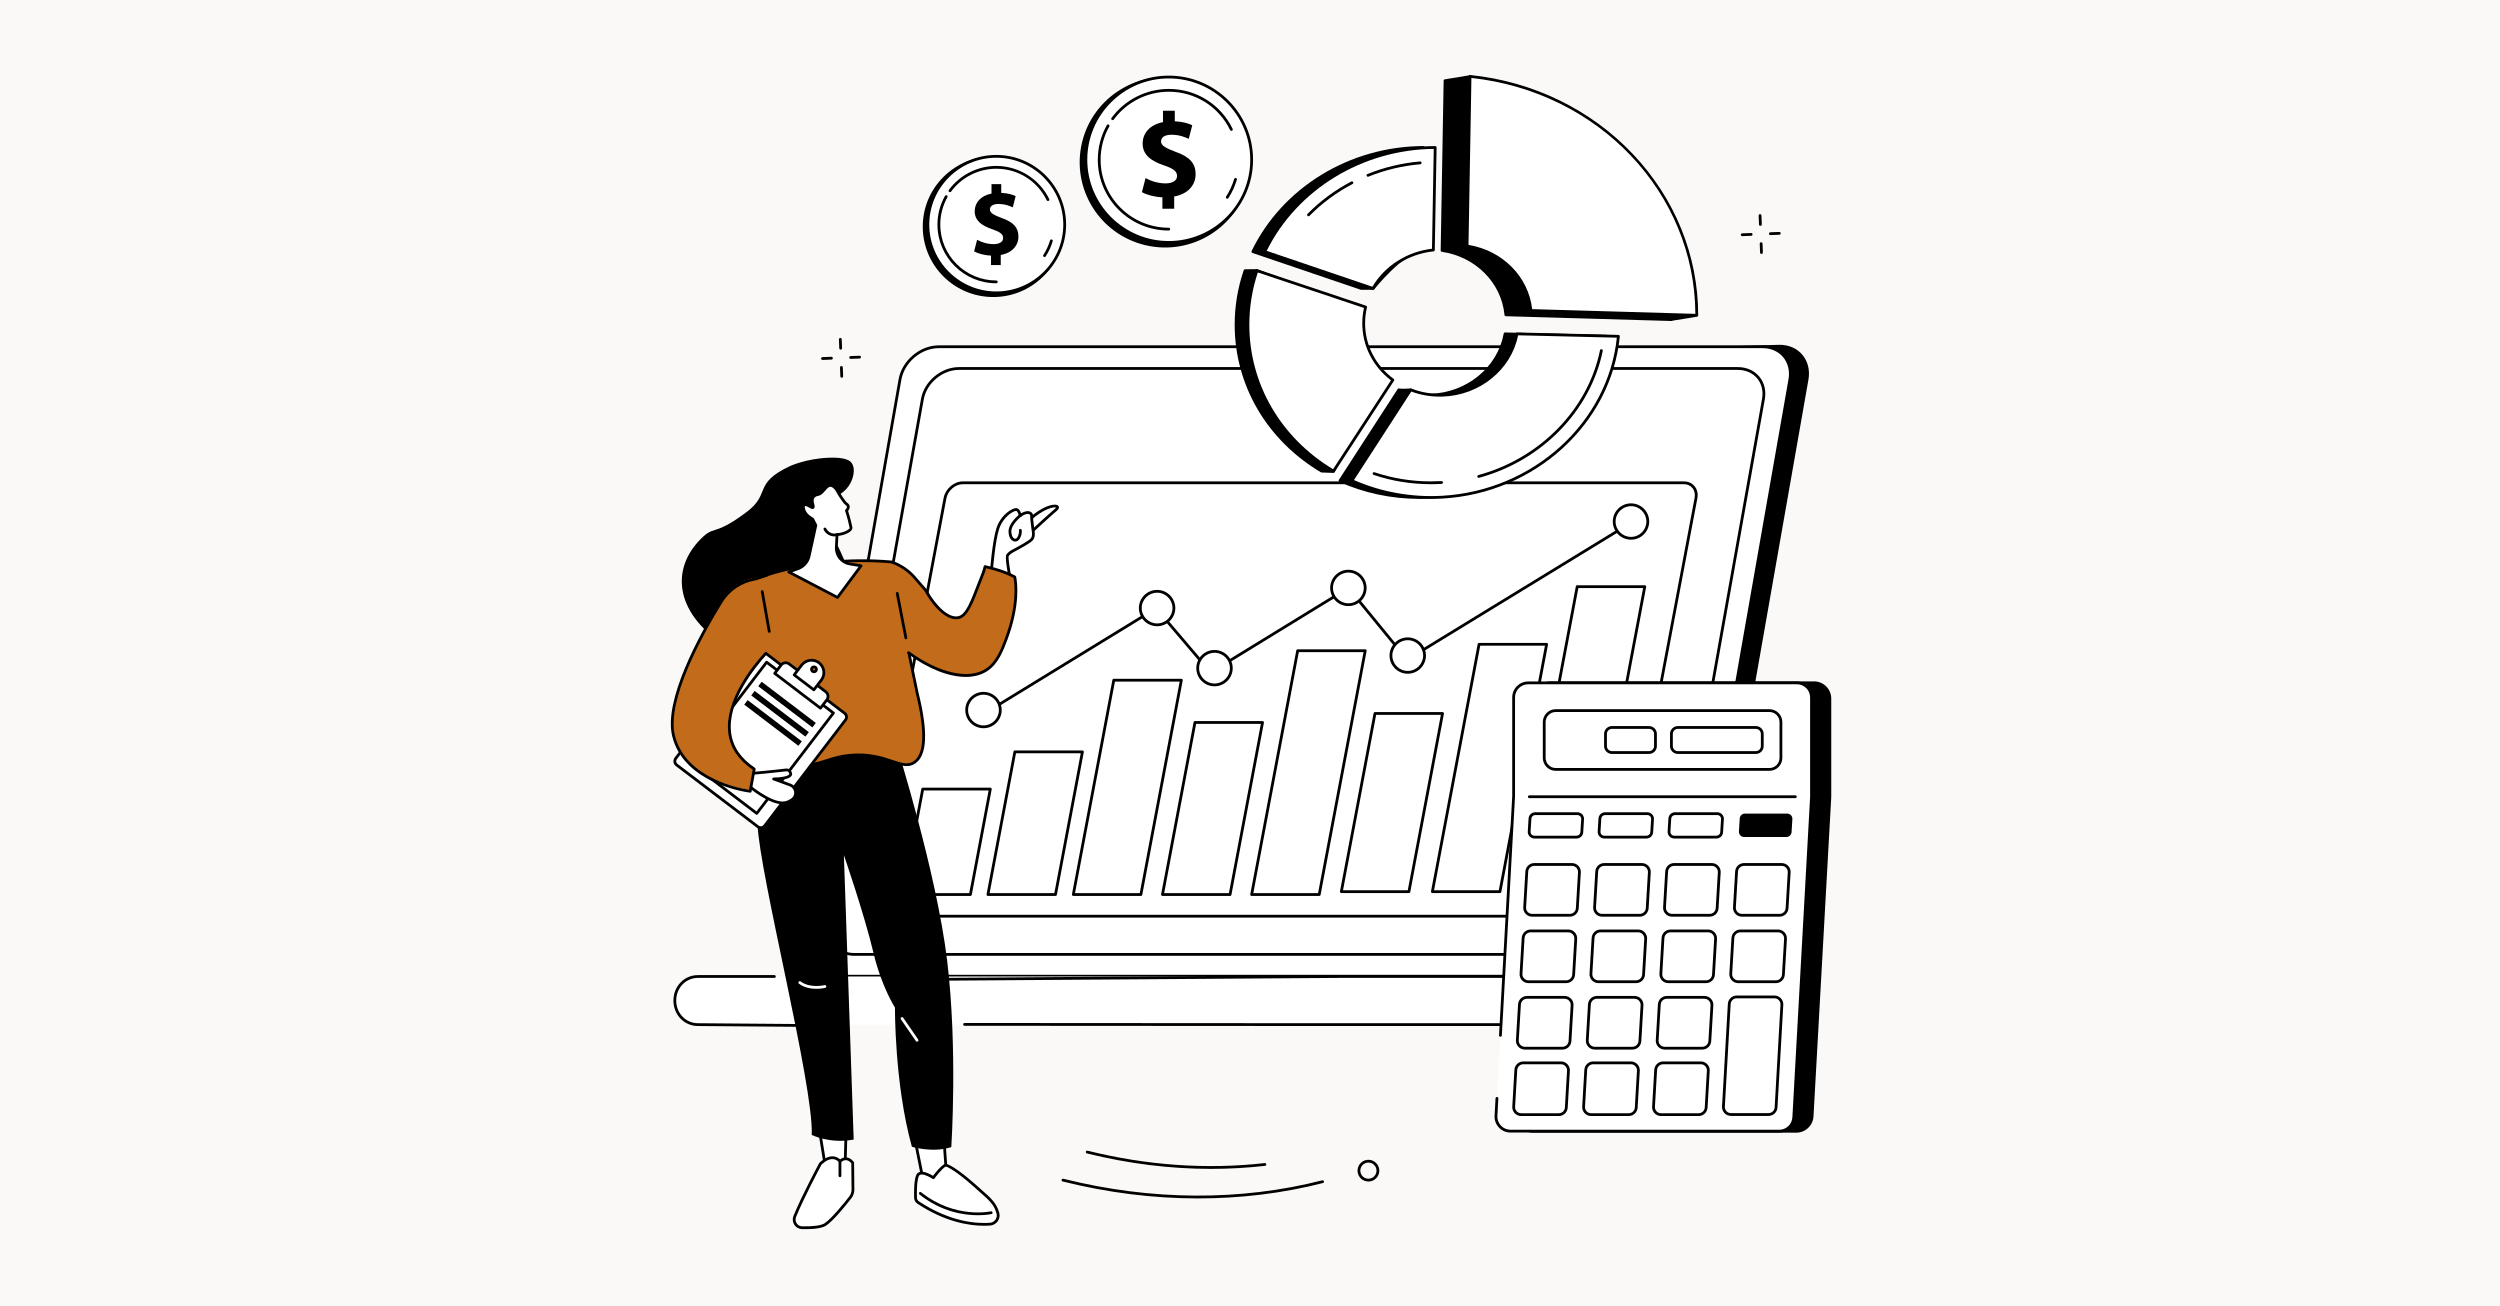 <svg width="1200" height="627" viewBox="0 0 1200 627" fill="none" xmlns="http://www.w3.org/2000/svg">
<rect width="1200" height="627" fill="#FBF9F7"/>
<g clip-path="url(#clip0_9350_1626)">
<path d="M403.52 167.826C403.161 167.826 402.863 167.542 402.849 167.181L402.688 162.915C402.674 162.545 402.963 162.234 403.334 162.22C403.703 162.202 404.017 162.495 404.031 162.865L404.193 167.13C404.206 167.501 403.917 167.812 403.546 167.826C403.538 167.826 403.529 167.826 403.52 167.826Z" fill="black"/>
<path d="M404.036 181.311C403.677 181.311 403.378 181.027 403.365 180.665L403.204 176.399C403.19 176.029 403.479 175.718 403.85 175.704C404.217 175.69 404.533 175.979 404.547 176.349L404.708 180.615C404.722 180.985 404.433 181.296 404.062 181.31C404.053 181.311 404.045 181.311 404.036 181.311Z" fill="black"/>
<path d="M394.804 172.767C394.445 172.767 394.147 172.483 394.133 172.122C394.119 171.752 394.409 171.441 394.78 171.426L399.055 171.266C399.425 171.26 399.738 171.54 399.752 171.911C399.766 172.281 399.477 172.592 399.106 172.606L394.83 172.767C394.822 172.767 394.813 172.767 394.804 172.767Z" fill="black"/>
<path d="M408.312 172.26C407.953 172.26 407.655 171.976 407.641 171.615C407.627 171.245 407.916 170.933 408.287 170.919L412.563 170.758C412.932 170.749 413.246 171.033 413.26 171.403C413.274 171.773 412.985 172.084 412.614 172.098L408.338 172.26C408.329 172.26 408.321 172.26 408.312 172.26Z" fill="black"/>
<path d="M844.989 108.404C844.63 108.404 844.332 108.12 844.318 107.759L844.157 103.493C844.143 103.123 844.432 102.812 844.803 102.798C845.167 102.781 845.486 103.072 845.5 103.443L845.661 107.709C845.675 108.078 845.386 108.39 845.015 108.404C845.006 108.404 844.998 108.404 844.989 108.404Z" fill="black"/>
<path d="M845.505 121.888C845.145 121.888 844.847 121.604 844.834 121.243L844.672 116.977C844.658 116.607 844.948 116.296 845.318 116.281C845.69 116.272 846.002 116.556 846.016 116.926L846.177 121.192C846.191 121.562 845.902 121.874 845.531 121.888C845.522 121.888 845.513 121.888 845.505 121.888Z" fill="black"/>
<path d="M836.273 113.346C835.914 113.346 835.616 113.062 835.602 112.7C835.588 112.33 835.877 112.019 836.248 112.005L840.524 111.844C840.888 111.834 841.207 112.119 841.221 112.489C841.235 112.859 840.946 113.17 840.575 113.185L836.299 113.345C836.29 113.346 836.282 113.346 836.273 113.346Z" fill="black"/>
<path d="M849.781 112.838C849.422 112.838 849.123 112.554 849.11 112.193C849.096 111.823 849.385 111.511 849.756 111.497L854.032 111.336C854.403 111.326 854.715 111.611 854.729 111.981C854.743 112.351 854.454 112.663 854.083 112.677L849.807 112.838C849.798 112.838 849.79 112.838 849.781 112.838Z" fill="black"/>
<path d="M656.851 567.13C656.57 567.13 656.287 567.108 656.004 567.062C654.625 566.839 653.416 566.095 652.599 564.965C651.782 563.835 651.455 562.455 651.678 561.079C652.138 558.24 654.827 556.305 657.674 556.762C659.053 556.985 660.262 557.73 661.079 558.86C661.896 559.99 662.224 561.37 662 562.746C661.777 564.121 661.031 565.328 659.898 566.143C658.998 566.791 657.94 567.13 656.851 567.13ZM656.837 558.036C654.966 558.036 653.313 559.392 653.005 561.294C652.839 562.315 653.082 563.34 653.689 564.18C654.296 565.019 655.195 565.573 656.219 565.738C657.242 565.903 658.27 565.661 659.112 565.055C659.953 564.45 660.508 563.553 660.674 562.531C660.839 561.509 660.596 560.484 659.989 559.644C659.382 558.805 658.484 558.251 657.459 558.086C657.25 558.052 657.042 558.036 656.837 558.036Z" fill="black"/>
<path d="M575.117 575.24C553.597 575.24 531.701 572.526 510.055 567.103C509.695 567.012 509.477 566.648 509.567 566.289C509.658 565.93 510.023 565.71 510.383 565.802C552.417 576.335 595.395 576.597 634.673 566.56C635.033 566.468 635.398 566.685 635.491 567.044C635.583 567.402 635.366 567.768 635.006 567.86C615.746 572.781 595.602 575.24 575.117 575.24Z" fill="black"/>
<path d="M581.292 561.062C561.579 561.062 541.629 558.582 521.705 553.641C521.345 553.551 521.126 553.188 521.215 552.828C521.305 552.469 521.67 552.254 522.03 552.339C550.586 559.421 579.196 561.421 607.066 558.28C607.435 558.24 607.768 558.503 607.809 558.871C607.851 559.239 607.586 559.571 607.217 559.613C598.637 560.579 589.988 561.062 581.292 561.062Z" fill="black"/>
<path d="M697.635 456.929C688.505 449.486 678.919 442.547 669.102 435.928C649.178 422.495 628.18 410.486 606.958 398.851C595.794 392.73 584.204 387.192 572.762 381.496C561.252 375.766 549.709 370.087 538.164 364.412C527.614 359.226 517.064 354.04 506.533 348.825C482.597 268.086 456.6 176.553 461.764 176.553L854.237 165.5C863.476 165.5 869.674 172.999 868.054 182.217L820.493 452.789C818.873 462.007 810.038 469.506 800.799 469.506H713.46C708.311 465.177 702.848 461.179 697.635 456.929Z" fill="black"/>
<path d="M450.557 166.445H846.096C854.826 166.445 860.663 173.507 859.132 182.217L811.571 452.789C810.039 461.5 801.721 468.561 792.991 468.561H397.451C388.721 468.561 382.885 461.5 384.416 452.789L431.977 182.217C433.508 173.507 441.826 166.445 450.557 166.445Z" fill="white"/>
<path d="M792.993 469.23H397.454C393.074 469.23 389.235 467.535 386.644 464.456C383.999 461.314 382.973 457.129 383.756 452.672L431.317 182.1C432.9 173.097 441.532 165.773 450.559 165.773H846.099C850.478 165.773 854.317 167.469 856.909 170.548C859.554 173.69 860.579 177.875 859.796 182.332L812.235 452.904C810.653 461.906 802.021 469.23 792.993 469.23ZM450.559 167.115C442.154 167.115 434.116 173.941 432.641 182.332L385.08 452.904C384.367 456.963 385.288 460.76 387.673 463.594C390.005 466.364 393.478 467.889 397.454 467.889H792.993C801.399 467.889 809.436 461.063 810.911 452.672L858.472 182.1C859.186 178.041 858.265 174.244 855.879 171.41C853.548 168.64 850.074 167.115 846.099 167.115H450.559Z" fill="black"/>
<path d="M386.978 441.58C386.937 441.58 386.896 441.577 386.855 441.569C386.49 441.502 386.249 441.152 386.316 440.788L411.03 306.886C411.097 306.521 411.448 306.279 411.813 306.348C412.178 306.415 412.419 306.764 412.352 307.128L387.638 441.031C387.578 441.354 387.296 441.58 386.978 441.58Z" fill="black"/>
<path d="M335.031 468.719H795.03C801.16 468.719 806.147 473.774 806.147 480.269C806.147 486.764 801.16 491.818 795.03 491.818H335.031C328.891 491.818 323.914 486.774 323.914 480.269C323.914 473.763 328.891 468.719 335.031 468.719Z" fill="white"/>
<path d="M783.941 458.796H410.122C405.931 458.796 402.27 457.185 399.813 454.258C397.354 451.33 396.406 447.447 397.141 443.325L442.09 191.439C443.59 183.038 451.763 176.203 460.312 176.203H834.13C838.322 176.203 841.983 177.815 844.44 180.741C846.898 183.669 847.847 187.552 847.112 191.674L802.162 443.56C800.663 451.962 792.489 458.796 783.941 458.796ZM460.312 177.544C452.384 177.544 444.804 183.883 443.414 191.674L398.465 443.56C397.8 447.285 398.645 450.779 400.843 453.397C403.04 456.014 406.336 457.455 410.122 457.455H783.941C791.868 457.455 799.449 451.116 800.839 443.325L845.788 191.439C846.453 187.714 845.608 184.221 843.409 181.602C841.212 178.985 837.917 177.544 834.13 177.544H460.312Z" fill="black"/>
<path d="M795.027 492.487H638.437L462.996 492.374C462.625 492.374 462.324 492.074 462.324 491.703C462.325 491.333 462.625 491.033 462.996 491.033L638.437 491.146H795.027C800.884 491.146 805.472 486.367 805.472 480.268C805.472 474.167 800.884 469.388 795.027 469.388H642.978L425.028 470.916C424.682 470.935 424.354 470.621 424.352 470.25C424.349 469.88 424.648 469.578 425.019 469.575L642.973 468.047H795.027C801.638 468.047 806.816 473.415 806.816 480.268C806.816 487.12 801.638 492.487 795.027 492.487Z" fill="black"/>
<path d="M404.192 493.045H404.186L335.026 492.487C328.421 492.487 323.242 487.12 323.242 480.268C323.242 473.415 328.421 468.047 335.031 468.047H371.708C372.079 468.047 372.38 468.347 372.38 468.717C372.38 469.088 372.079 469.388 371.708 469.388H335.031C329.174 469.388 324.586 474.167 324.586 480.268C324.586 486.367 329.174 491.146 335.031 491.146L404.197 491.704C404.569 491.707 404.867 492.01 404.864 492.38C404.861 492.748 404.561 493.045 404.192 493.045Z" fill="black"/>
<path d="M769.003 440.459H422.908C420.844 440.459 419.033 439.648 417.809 438.174C416.514 436.617 416.033 434.534 416.452 432.31L452.946 238.971C453.769 234.615 457.91 231.07 462.178 231.07H808.274C810.338 231.07 812.149 231.882 813.373 233.355C814.668 234.912 815.149 236.995 814.729 239.219L778.235 432.558C777.413 436.915 773.272 440.459 769.003 440.459ZM462.178 232.411C458.525 232.411 454.976 235.465 454.267 239.219L417.773 432.558C417.429 434.383 417.809 436.073 418.843 437.318C419.808 438.479 421.251 439.118 422.908 439.118H769.003C772.657 439.118 776.206 436.064 776.915 432.31L813.408 238.971C813.753 237.146 813.373 235.455 812.339 234.211C811.374 233.051 809.931 232.411 808.274 232.411H462.178Z" fill="black"/>
<path d="M506.638 430.047H474.203C474.003 430.047 473.814 429.958 473.686 429.804C473.558 429.651 473.506 429.448 473.543 429.252L486.47 360.765C486.53 360.448 486.807 360.219 487.131 360.219H519.565C519.765 360.219 519.955 360.308 520.082 360.461C520.21 360.615 520.263 360.817 520.226 361.013L507.298 429.5C507.238 429.817 506.961 430.047 506.638 430.047ZM475.014 428.706H506.08L518.755 361.56H487.688L475.014 428.706Z" fill="black"/>
<path d="M465.794 430.047H433.36C433.16 430.047 432.97 429.958 432.842 429.805C432.715 429.651 432.662 429.449 432.699 429.253L442.254 378.632C442.314 378.315 442.591 378.086 442.915 378.086H475.349C475.549 378.086 475.739 378.175 475.866 378.329C475.994 378.482 476.046 378.684 476.009 378.881L466.454 429.501C466.394 429.818 466.117 430.047 465.794 430.047ZM434.17 428.706H465.237L474.538 379.427H443.472L434.17 428.706Z" fill="black"/>
<path d="M547.63 430.045H515.196C514.996 430.045 514.806 429.956 514.678 429.802C514.551 429.649 514.498 429.446 514.535 429.25L533.956 326.359C534.016 326.042 534.294 325.812 534.617 325.812H567.051C567.251 325.812 567.441 325.901 567.569 326.055C567.696 326.209 567.749 326.411 567.712 326.607L548.29 429.499C548.23 429.815 547.953 430.045 547.63 430.045ZM516.006 428.704H547.073L566.241 327.154H535.174L516.006 428.704Z" fill="black"/>
<path d="M590.427 430.049H557.992C557.792 430.049 557.603 429.959 557.475 429.806C557.347 429.652 557.295 429.45 557.332 429.254L572.923 346.656C572.983 346.339 573.26 346.109 573.583 346.109H606.018C606.218 346.109 606.407 346.198 606.535 346.352C606.663 346.506 606.715 346.708 606.678 346.904L591.087 429.502C591.027 429.819 590.75 430.049 590.427 430.049ZM558.803 428.707H589.869L605.207 347.45H574.141L558.803 428.707Z" fill="black"/>
<path d="M633.224 430.048H600.789C600.589 430.048 600.4 429.959 600.272 429.806C600.144 429.652 600.092 429.45 600.129 429.254L622.22 312.218C622.28 311.901 622.557 311.672 622.88 311.672H655.315C655.515 311.672 655.704 311.761 655.832 311.914C655.96 312.068 656.012 312.27 655.975 312.467L633.884 429.502C633.824 429.819 633.547 430.048 633.224 430.048ZM601.6 428.707H632.666L654.504 313.013H623.438L601.6 428.707Z" fill="black"/>
<path d="M676.278 428.665H643.844C643.644 428.665 643.454 428.576 643.327 428.422C643.199 428.269 643.146 428.066 643.184 427.87L659.326 342.351C659.386 342.034 659.663 341.805 659.986 341.805H692.421C692.621 341.805 692.81 341.893 692.938 342.047C693.066 342.201 693.118 342.403 693.081 342.599L676.939 428.118C676.879 428.435 676.601 428.665 676.278 428.665ZM644.654 427.324H675.721L691.61 343.146H660.544L644.654 427.324Z" fill="black"/>
<path d="M719.974 428.661H687.539C687.339 428.661 687.15 428.572 687.022 428.419C686.894 428.265 686.842 428.063 686.879 427.867L709.289 309.14C709.349 308.823 709.626 308.594 709.95 308.594H742.384C742.584 308.594 742.774 308.683 742.901 308.836C743.029 308.99 743.081 309.192 743.044 309.388L720.634 428.115C720.574 428.432 720.297 428.661 719.974 428.661ZM688.35 427.32H719.416L741.573 309.935H710.507L688.35 427.32Z" fill="black"/>
<path d="M761.864 428.662H729.43C729.23 428.662 729.04 428.573 728.913 428.42C728.785 428.266 728.732 428.064 728.769 427.868L756.403 281.468C756.463 281.151 756.74 280.922 757.064 280.922H789.498C789.698 280.922 789.888 281.011 790.015 281.164C790.143 281.318 790.195 281.52 790.158 281.717L762.525 428.116C762.465 428.433 762.187 428.662 761.864 428.662ZM730.24 427.321H761.307L788.687 282.263H757.621L730.24 427.321Z" fill="black"/>
<path d="M471.704 343.638C471.478 343.638 471.258 343.524 471.131 343.318C470.937 343.003 471.035 342.59 471.352 342.396L554.554 291.414C554.837 291.241 555.204 291.299 555.419 291.551L581.222 321.894L646.869 281.631C647.156 281.456 647.528 281.519 647.741 281.779L675.564 315.776L784.276 249.279C784.593 249.085 785.006 249.184 785.2 249.5C785.394 249.816 785.295 250.229 784.979 250.422L675.766 317.226C675.479 317.401 675.106 317.338 674.894 317.078L647.072 283.081L581.434 323.338C581.152 323.511 580.785 323.453 580.57 323.2L554.766 292.857L472.055 343.539C471.945 343.606 471.824 343.638 471.704 343.638Z" fill="black"/>
<path d="M582.963 328.758C587.418 328.758 591.028 325.155 591.028 320.711C591.028 316.267 587.418 312.664 582.963 312.664C578.509 312.664 574.898 316.267 574.898 320.711C574.898 325.155 578.509 328.758 582.963 328.758Z" fill="white"/>
<path d="M582.964 329.427C578.146 329.427 574.227 325.516 574.227 320.709C574.227 315.903 578.146 311.992 582.964 311.992C587.781 311.992 591.701 315.903 591.701 320.709C591.701 325.516 587.781 329.427 582.964 329.427ZM582.964 313.333C578.887 313.333 575.571 316.642 575.571 320.709C575.571 324.777 578.887 328.086 582.964 328.086C587.04 328.086 590.357 324.777 590.357 320.709C590.357 316.642 587.04 313.333 582.964 313.333Z" fill="black"/>
<path d="M555.409 299.922C559.863 299.922 563.474 296.319 563.474 291.875C563.474 287.431 559.863 283.828 555.409 283.828C550.955 283.828 547.344 287.431 547.344 291.875C547.344 296.319 550.955 299.922 555.409 299.922Z" fill="white"/>
<path d="M555.409 300.591C550.591 300.591 546.672 296.68 546.672 291.874C546.672 287.067 550.591 283.156 555.409 283.156C560.227 283.156 564.146 287.067 564.146 291.874C564.146 296.68 560.227 300.591 555.409 300.591ZM555.409 284.497C551.333 284.497 548.016 287.806 548.016 291.874C548.016 295.941 551.333 299.25 555.409 299.25C559.485 299.25 562.802 295.941 562.802 291.874C562.802 287.806 559.485 284.497 555.409 284.497Z" fill="black"/>
<path d="M675.713 322.718C680.168 322.718 683.778 319.116 683.778 314.672C683.778 310.228 680.168 306.625 675.713 306.625C671.259 306.625 667.648 310.228 667.648 314.672C667.648 319.116 671.259 322.718 675.713 322.718Z" fill="white"/>
<path d="M675.714 323.388C670.896 323.388 666.977 319.477 666.977 314.67C666.977 309.863 670.896 305.953 675.714 305.953C680.531 305.953 684.451 309.863 684.451 314.67C684.451 319.477 680.531 323.388 675.714 323.388ZM675.714 307.294C671.637 307.294 668.321 310.603 668.321 314.67C668.321 318.738 671.637 322.047 675.714 322.047C679.79 322.047 683.107 318.738 683.107 314.67C683.107 310.603 679.79 307.294 675.714 307.294Z" fill="black"/>
<path d="M782.878 258.383C787.332 258.383 790.943 254.78 790.943 250.336C790.943 245.892 787.332 242.289 782.878 242.289C778.423 242.289 774.812 245.892 774.812 250.336C774.812 254.78 778.423 258.383 782.878 258.383Z" fill="white"/>
<path d="M782.878 259.052C778.06 259.052 774.141 255.141 774.141 250.334C774.141 245.528 778.06 241.617 782.878 241.617C787.695 241.617 791.615 245.528 791.615 250.334C791.615 255.141 787.695 259.052 782.878 259.052ZM782.878 242.958C778.801 242.958 775.485 246.267 775.485 250.334C775.485 254.402 778.801 257.711 782.878 257.711C786.954 257.711 790.271 254.402 790.271 250.334C790.271 246.267 786.954 242.958 782.878 242.958Z" fill="black"/>
<path d="M647.221 290.25C651.675 290.25 655.286 286.647 655.286 282.203C655.286 277.759 651.675 274.156 647.221 274.156C642.767 274.156 639.156 277.759 639.156 282.203C639.156 286.647 642.767 290.25 647.221 290.25Z" fill="white"/>
<path d="M647.221 290.919C642.404 290.919 638.484 287.009 638.484 282.202C638.484 277.395 642.404 273.484 647.221 273.484C652.039 273.484 655.959 277.395 655.959 282.202C655.959 287.009 652.039 290.919 647.221 290.919ZM647.221 274.825C643.145 274.825 639.829 278.134 639.829 282.202C639.829 286.269 643.145 289.578 647.221 289.578C651.298 289.578 654.614 286.269 654.614 282.202C654.614 278.134 651.298 274.825 647.221 274.825Z" fill="black"/>
<path d="M472.073 348.875C476.527 348.875 480.138 345.272 480.138 340.828C480.138 336.384 476.527 332.781 472.073 332.781C467.619 332.781 464.008 336.384 464.008 340.828C464.008 345.272 467.619 348.875 472.073 348.875Z" fill="white"/>
<path d="M472.073 349.544C467.255 349.544 463.336 345.634 463.336 340.827C463.336 336.02 467.255 332.109 472.073 332.109C476.891 332.109 480.81 336.02 480.81 340.827C480.81 345.634 476.891 349.544 472.073 349.544ZM472.073 333.45C467.997 333.45 464.68 336.759 464.68 340.827C464.68 344.894 467.997 348.203 472.073 348.203C476.149 348.203 479.466 344.894 479.466 340.827C479.466 336.759 476.149 333.45 472.073 333.45Z" fill="black"/>
<path d="M653.361 138.445L659.137 138.413C659.137 138.413 672.973 120.949 682.323 119.984L683.189 70.781C647.38 70.901 615.776 91.031 601.383 120.783L653.361 138.445Z" fill="black"/>
<path d="M653.361 139.115C653.288 139.115 653.214 139.103 653.145 139.08L601.166 121.418C600.984 121.356 600.837 121.219 600.763 121.042C600.689 120.865 600.694 120.664 600.778 120.492C615.526 90.004 647.874 70.228 683.187 70.11C683.374 70.099 683.541 70.182 683.668 70.31C683.795 70.439 683.864 70.612 683.861 70.793L682.995 119.996C682.989 120.335 682.73 120.616 682.392 120.651C673.432 121.576 659.801 138.657 659.664 138.829C659.538 138.989 659.345 139.083 659.141 139.084L653.365 139.115H653.361ZM602.322 120.394L653.471 137.774L658.813 137.744C660.59 135.542 672.701 120.904 681.661 119.398L682.505 71.456C648.234 71.822 616.901 90.948 602.322 120.394Z" fill="black"/>
<path d="M722.444 160.25C719.508 176.416 704.748 189.126 686.664 189.687C682.212 189.826 677.022 187.164 677.022 187.164C677.022 187.164 672.261 187.425 671.446 187.108L643.219 230.712C656.339 236.622 671.16 239.517 686.664 238.628C731.75 236.044 767.198 202.181 771.135 161.414L722.444 160.25Z" fill="black"/>
<path d="M681.254 239.454C667.967 239.454 654.827 236.677 642.942 231.324C642.764 231.244 642.63 231.09 642.574 230.902C642.519 230.715 642.548 230.513 642.654 230.349L670.881 186.745C671.055 186.477 671.393 186.368 671.69 186.484C672.138 186.645 674.788 186.616 676.985 186.495C677.105 186.488 677.223 186.513 677.329 186.568C677.38 186.594 682.424 189.144 686.644 189.018C704.063 188.477 718.842 176.329 721.783 160.131C721.842 159.806 722.13 159.551 722.46 159.58L771.151 160.744C771.338 160.748 771.514 160.83 771.638 160.969C771.762 161.109 771.822 161.293 771.804 161.478C767.766 203.293 731.181 236.749 686.703 239.298C684.887 239.402 683.068 239.454 681.254 239.454ZM644.209 230.419C657.337 236.192 671.986 238.799 686.626 237.959C730.193 235.462 766.073 202.896 770.393 162.067L722.998 160.935C719.708 177.468 704.532 189.804 686.685 190.358C682.51 190.487 677.829 188.308 676.881 187.843C675.762 187.902 673.075 188.017 671.764 187.853L644.209 230.419Z" fill="black"/>
<path d="M634.385 226.129L640.032 226.324L662.871 182.396C654.35 176.102 648.874 166.307 648.874 155.197C648.874 152.512 649.197 149.895 649.804 147.376L603.286 129.859L597.628 129.925C594.826 138.122 593.312 146.843 593.312 155.877C593.312 185.793 609.764 211.55 634.385 226.129Z" fill="black"/>
<path d="M640.033 226.993C640.025 226.993 640.017 226.993 640.009 226.993L634.362 226.798C634.249 226.794 634.14 226.762 634.042 226.705C608.118 211.353 592.641 184.875 592.641 155.876C592.641 146.957 594.105 138.153 596.992 129.708C597.084 129.439 597.336 129.257 597.62 129.254L603.278 129.188C603.361 129.19 603.445 129.201 603.523 129.231L650.042 146.747C650.359 146.866 650.537 147.202 650.458 147.531C649.853 150.04 649.546 152.619 649.546 155.195C649.546 165.695 654.549 175.413 663.271 181.856C663.536 182.052 663.62 182.411 663.468 182.703L640.629 226.631C640.513 226.854 640.283 226.993 640.033 226.993ZM634.581 225.464L639.631 225.638L662.013 182.589C653.228 175.891 648.202 165.939 648.202 155.195C648.202 152.711 648.476 150.224 649.017 147.795L603.167 130.53L598.112 130.589C595.373 138.757 593.985 147.263 593.985 155.876C593.985 184.341 609.158 210.343 634.581 225.464Z" fill="black"/>
<path d="M692.195 120.201C708.663 122.646 721.325 135.379 722.829 151.114L802.451 153.416C802.451 153.399 802.451 153.382 802.451 153.366C802.451 153.366 802.451 153.34 802.451 153.315C802.452 153.256 814.455 151.39 814.455 151.382C814.451 150.838 705.685 36.766 705.685 36.766L693.622 38.743C693.622 38.743 692.671 93.049 692.195 120.201Z" fill="black"/>
<path d="M802.443 154.085C802.439 154.085 802.435 154.085 802.431 154.085L722.809 151.783C722.471 151.773 722.192 151.513 722.16 151.176C720.684 135.737 708.322 123.272 692.096 120.863C691.763 120.813 691.518 120.524 691.524 120.188L692.95 38.73C692.955 38.406 693.192 38.133 693.513 38.08L705.577 36.102C705.796 36.068 706.019 36.141 706.173 36.302C706.444 36.587 733.675 65.147 760.556 93.407C815.123 150.771 815.124 150.973 815.127 151.376C815.135 151.761 814.263 152.092 812.509 152.367C809.9 152.778 804.054 153.697 802.839 153.917C802.723 154.01 802.585 154.085 802.443 154.085ZM723.436 150.459L802.208 152.737C802.699 152.567 803.756 152.397 806.036 152.033C808.097 151.703 810.586 151.312 812.3 151.042C812.613 150.993 812.9 150.948 813.154 150.908C805.434 142.45 740.606 74.361 705.444 37.483L694.284 39.313L692.878 119.627C709.222 122.304 721.669 134.863 723.436 150.459Z" fill="black"/>
<path d="M659.056 138.453C664.823 128.387 675.552 121.279 688.018 119.992L688.884 70.789C653.075 70.909 621.471 91.039 607.078 120.791L659.056 138.453Z" fill="white"/>
<path d="M659.056 139.123C658.984 139.123 658.911 139.112 658.84 139.087L606.862 121.426C606.679 121.364 606.533 121.227 606.458 121.05C606.384 120.873 606.389 120.672 606.473 120.499C621.222 90.012 653.569 70.236 688.882 70.118C689.081 70.107 689.236 70.19 689.363 70.318C689.49 70.446 689.56 70.62 689.556 70.801L688.69 120.004C688.684 120.343 688.425 120.624 688.087 120.659C676.066 121.9 665.432 128.676 659.64 138.785C659.518 138.999 659.292 139.123 659.056 139.123ZM608.017 120.401L658.752 137.641C664.719 127.587 675.339 120.811 687.357 119.39L688.201 71.464C653.93 71.83 622.596 90.956 608.017 120.401Z" fill="black"/>
<path d="M656.61 84.838C656.344 84.838 656.093 84.68 655.987 84.419C655.848 84.076 656.014 83.684 656.358 83.546C664.427 80.287 672.928 78.255 681.624 77.504C681.991 77.464 682.32 77.745 682.352 78.114C682.384 78.483 682.11 78.808 681.74 78.84C673.177 79.579 664.807 81.581 656.862 84.789C656.779 84.822 656.694 84.838 656.61 84.838Z" fill="black"/>
<path d="M628.086 103.812C627.916 103.812 627.747 103.749 627.616 103.621C627.351 103.362 627.346 102.937 627.606 102.672C633.694 96.47 640.759 91.241 648.604 87.132C648.933 86.959 649.339 87.086 649.512 87.414C649.684 87.742 649.558 88.148 649.229 88.32C641.508 92.364 634.556 97.508 628.566 103.611C628.435 103.745 628.26 103.812 628.086 103.812Z" fill="black"/>
<path d="M728.139 160.258C725.203 176.424 710.443 189.134 692.359 189.695C686.967 189.863 681.815 188.934 677.141 187.116L648.914 230.72C662.034 236.629 676.856 239.524 692.359 238.636C737.446 236.051 772.893 202.188 776.83 161.422L728.139 160.258Z" fill="white"/>
<path d="M686.949 239.462C673.662 239.462 660.522 236.685 648.638 231.332C648.459 231.251 648.325 231.097 648.27 230.91C648.214 230.723 648.243 230.521 648.35 230.357L676.576 186.752C676.75 186.485 677.088 186.376 677.385 186.491C682.122 188.334 687.151 189.186 692.339 189.025C709.758 188.485 724.537 176.336 727.478 160.139C727.537 159.814 727.828 159.559 728.156 159.588L776.846 160.752C777.033 160.756 777.209 160.838 777.333 160.977C777.457 161.117 777.517 161.301 777.499 161.486C773.461 203.301 736.876 236.756 692.398 239.306C690.582 239.41 688.763 239.462 686.949 239.462ZM649.904 230.427C663.032 236.2 677.68 238.807 692.321 237.967C735.889 235.47 771.768 202.904 776.089 162.075L728.693 160.942C725.403 177.476 710.227 189.812 692.381 190.366C687.201 190.525 682.166 189.709 677.41 187.936L649.904 230.427Z" fill="black"/>
<path d="M686.865 232.411C677.37 232.411 668.104 230.911 659.325 227.954C658.973 227.836 658.784 227.456 658.903 227.105C659.021 226.754 659.403 226.565 659.754 226.684C668.395 229.594 677.517 231.07 686.865 231.07C688.539 231.07 690.239 231.021 691.919 230.925C692.291 230.91 692.608 231.186 692.629 231.556C692.65 231.926 692.367 232.242 691.997 232.264C690.291 232.361 688.564 232.411 686.865 232.411Z" fill="black"/>
<path d="M709.781 229.36C709.486 229.36 709.215 229.164 709.133 228.865C709.036 228.508 709.247 228.139 709.605 228.042C739.285 219.967 762.207 196.456 768.002 168.146C768.076 167.783 768.43 167.549 768.795 167.623C769.159 167.697 769.394 168.052 769.319 168.414C763.424 197.216 740.123 221.129 709.959 229.336C709.899 229.352 709.84 229.36 709.781 229.36Z" fill="black"/>
<path d="M640.08 226.133L668.566 182.4C660.046 176.106 654.569 166.311 654.569 155.201C654.569 152.517 654.892 149.899 655.5 147.38L603.323 129.93C600.521 138.126 599.008 146.847 599.008 155.882C599.008 185.797 615.459 211.554 640.08 226.133Z" fill="white"/>
<path d="M640.08 226.803C639.963 226.803 639.845 226.773 639.738 226.709C613.813 211.358 598.336 184.88 598.336 155.881C598.336 146.961 599.8 138.157 602.687 129.712C602.807 129.363 603.186 129.175 603.537 129.293L655.714 146.743C656.044 146.854 656.235 147.198 656.153 147.536C655.548 150.045 655.242 152.624 655.242 155.2C655.242 165.7 660.244 175.417 668.966 181.86C669.252 182.071 669.324 182.467 669.13 182.764L640.644 226.498C640.516 226.695 640.301 226.803 640.08 226.803ZM603.746 130.777C601.048 138.889 599.68 147.331 599.68 155.881C599.68 184.194 614.692 210.07 639.87 225.225L667.661 182.558C658.906 175.86 653.898 165.924 653.898 155.2C653.898 152.723 654.17 150.244 654.708 147.821L603.746 130.777Z" fill="black"/>
<path d="M704.195 118.13C720.663 120.575 733.325 133.307 734.829 149.043L814.451 151.345C814.451 151.311 814.451 151.277 814.451 151.244C814.451 92.966 767.912 43.092 705.622 36.672L704.195 118.13Z" fill="white"/>
<path d="M814.443 152.014C814.439 152.014 814.435 152.014 814.431 152.014L734.809 149.711C734.471 149.702 734.192 149.442 734.16 149.105C732.684 133.666 720.322 121.201 704.096 118.792C703.763 118.742 703.518 118.453 703.524 118.117L704.95 36.659C704.953 36.471 705.035 36.293 705.176 36.169C705.317 36.044 705.503 35.984 705.691 36.004C735.874 39.114 763.643 52.626 783.884 74.05C804.029 95.371 815.124 122.786 815.124 151.242C815.124 151.423 815.05 151.647 814.919 151.774C814.792 151.897 814.62 152.014 814.443 152.014ZM735.436 148.388L813.778 150.653C813.468 92.569 767.408 44.062 706.281 37.415L704.878 117.556C721.222 120.232 733.669 132.792 735.436 148.388Z" fill="black"/>
<path d="M870.734 327.062H744.285C739.72 327.062 736.019 330.755 736.019 335.31V382.117C736.019 382.269 736.015 382.421 736.006 382.573L727.544 534.982C727.282 539.709 731.053 543.685 735.798 543.685H862.222C866.61 543.685 870.233 540.266 870.476 535.895L878.988 382.829C878.996 382.677 879.001 382.524 879.001 382.372V335.31C879.001 330.755 875.3 327.062 870.734 327.062Z" fill="black"/>
<path d="M862.525 327.766H733.54C729.675 327.766 726.542 330.892 726.542 334.749V382.218L718.073 535.585C717.852 539.586 721.045 542.952 725.061 542.952H854.025C857.741 542.952 860.809 540.055 861.013 536.354L869.523 382.63V334.749C869.523 330.892 866.39 327.766 862.525 327.766Z" fill="white"/>
<path d="M854.026 543.629H725.062C722.933 543.629 720.954 542.779 719.491 541.236C718.027 539.693 717.286 537.675 717.403 535.554L717.865 527.186C717.885 526.816 718.202 526.514 718.573 526.553C718.944 526.573 719.227 526.89 719.207 527.259L718.745 535.628C718.648 537.378 719.26 539.042 720.467 540.314C721.674 541.587 723.306 542.288 725.062 542.288H854.026C857.383 542.288 860.158 539.668 860.343 536.324L868.853 382.599L868.852 334.755C868.852 331.275 866.014 328.443 862.525 328.443H733.541C730.052 328.443 727.214 331.275 727.214 334.755V382.225L720.877 497.007C720.857 497.377 720.536 497.679 720.169 497.64C719.799 497.619 719.515 497.303 719.535 496.934L725.871 382.188L725.87 334.755C725.87 330.535 729.311 327.102 733.541 327.102H862.525C866.755 327.102 870.196 330.535 870.196 334.755V382.636L861.685 536.397C861.46 540.453 858.096 543.629 854.026 543.629Z" fill="black"/>
<path d="M861.764 383.107H734.063C733.692 383.107 733.391 382.806 733.391 382.436C733.391 382.066 733.692 381.766 734.063 381.766H861.764C862.136 381.766 862.436 382.066 862.436 382.436C862.436 382.806 862.136 383.107 861.764 383.107Z" fill="black"/>
<path d="M849.313 341.086H746.754C743.701 341.086 741.227 343.555 741.227 346.601V363.811C741.227 366.857 743.701 369.326 746.754 369.326H849.313C852.365 369.326 854.84 366.857 854.84 363.811V346.601C854.84 343.555 852.365 341.086 849.313 341.086Z" fill="white"/>
<path d="M849.313 369.995H746.754C743.336 369.995 740.555 367.22 740.555 363.809V346.599C740.555 343.189 743.336 340.414 746.754 340.414H849.313C852.731 340.414 855.512 343.189 855.512 346.599V363.809C855.512 367.22 852.731 369.995 849.313 369.995ZM746.754 341.755C744.077 341.755 741.899 343.928 741.899 346.599V363.809C741.899 366.481 744.077 368.654 746.754 368.654H849.313C851.99 368.654 854.168 366.481 854.168 363.809V346.599C854.168 343.928 851.99 341.755 849.313 341.755H746.754Z" fill="black"/>
<path d="M842.802 361.887H805.368C803.296 361.887 801.609 360.205 801.609 358.137V352.266C801.609 350.198 803.296 348.516 805.368 348.516H842.802C844.874 348.516 846.561 350.198 846.561 352.266V358.137C846.561 360.205 844.874 361.887 842.802 361.887ZM805.368 349.857C804.037 349.857 802.954 350.938 802.954 352.266V358.137C802.954 359.465 804.037 360.546 805.368 360.546H842.802C844.133 360.546 845.216 359.465 845.216 358.137V352.266C845.216 350.938 844.133 349.857 842.802 349.857H805.368Z" fill="black"/>
<path d="M791.536 361.887H773.728C771.655 361.887 769.969 360.205 769.969 358.137V352.266C769.969 350.198 771.655 348.516 773.728 348.516H791.536C793.609 348.516 795.295 350.198 795.295 352.266V358.137C795.295 360.205 793.609 361.887 791.536 361.887ZM773.728 349.857C772.396 349.857 771.313 350.938 771.313 352.266V358.137C771.313 359.465 772.396 360.546 773.728 360.546H791.536C792.868 360.546 793.951 359.465 793.951 358.137V352.266C793.951 350.938 792.868 349.857 791.536 349.857H773.728Z" fill="black"/>
<path d="M783.555 503.794H765.484C764.295 503.794 763.19 503.319 762.375 502.455C761.559 501.592 761.148 500.463 761.219 499.279L762.24 482.073C762.374 479.824 764.247 478.062 766.505 478.062H784.576C785.766 478.062 786.87 478.538 787.686 479.402C788.501 480.265 788.912 481.393 788.841 482.578L787.82 499.784C787.687 502.033 785.813 503.794 783.555 503.794ZM766.505 479.404C764.958 479.404 763.673 480.611 763.582 482.153L762.56 499.359C762.512 500.17 762.794 500.943 763.353 501.535C763.912 502.127 764.669 502.453 765.484 502.453H783.555C785.103 502.453 786.387 501.245 786.478 499.704L787.5 482.498C787.548 481.686 787.266 480.913 786.707 480.321C786.148 479.73 785.392 479.404 784.576 479.404H766.505Z" fill="black"/>
<path d="M817.117 503.794H799.046C797.857 503.794 796.753 503.319 795.937 502.455C795.121 501.592 794.711 500.463 794.781 499.279L795.802 482.073C795.936 479.824 797.81 478.062 800.068 478.062H818.139C819.328 478.062 820.432 478.538 821.248 479.402C822.064 480.265 822.474 481.393 822.404 482.578L821.383 499.784C821.249 502.032 819.375 503.794 817.117 503.794ZM800.068 479.404C798.52 479.404 797.236 480.611 797.144 482.153L796.123 499.359C796.075 500.17 796.356 500.943 796.915 501.535C797.474 502.127 798.231 502.453 799.046 502.453H817.117C818.665 502.453 819.949 501.245 820.041 499.704L821.062 482.498C821.11 481.686 820.829 480.913 820.27 480.321C819.711 479.73 818.954 479.404 818.139 479.404H800.068Z" fill="black"/>
<path d="M781.797 535.693H763.726C762.538 535.693 761.434 535.218 760.619 534.356C759.803 533.494 759.392 532.367 759.461 531.183L760.49 513.508C760.621 511.256 762.495 509.492 764.756 509.492H782.827C784.015 509.492 785.119 509.967 785.935 510.829C786.75 511.692 787.161 512.819 787.092 514.002L786.063 531.677C785.932 533.929 784.058 535.693 781.797 535.693ZM764.756 510.833C763.206 510.833 761.922 512.042 761.832 513.586L760.802 531.26C760.755 532.072 761.037 532.844 761.596 533.435C762.155 534.027 762.912 534.352 763.726 534.352H781.797C783.347 534.352 784.631 533.143 784.721 531.6L785.751 513.925C785.798 513.113 785.516 512.341 784.957 511.75C784.398 511.159 783.641 510.833 782.827 510.833H764.756Z" fill="black"/>
<path d="M815.36 535.693H797.289C796.1 535.693 794.997 535.218 794.181 534.356C793.365 533.493 792.954 532.366 793.023 531.183L794.052 513.508C794.184 511.256 796.057 509.492 798.318 509.492H816.389C817.578 509.492 818.682 509.967 819.497 510.829C820.313 511.692 820.724 512.819 820.655 514.002L819.625 531.677C819.494 533.929 817.621 535.693 815.36 535.693ZM798.318 510.833C796.769 510.833 795.484 512.042 795.394 513.586L794.365 531.26C794.318 532.072 794.599 532.844 795.159 533.435C795.718 534.027 796.474 534.352 797.289 534.352H815.36C816.909 534.352 818.194 533.143 818.284 531.6L819.313 513.925C819.36 513.113 819.078 512.341 818.519 511.75C817.96 511.159 817.204 510.833 816.389 510.833H798.318Z" fill="black"/>
<path d="M751.75 471.904H733.679C732.49 471.904 731.386 471.428 730.57 470.565C729.754 469.701 729.344 468.573 729.414 467.388L730.435 450.183C730.569 447.934 732.443 446.172 734.701 446.172H752.771C753.961 446.172 755.065 446.647 755.881 447.511C756.697 448.374 757.107 449.502 757.037 450.687L756.016 467.893C755.882 470.142 754.008 471.904 751.75 471.904ZM734.701 447.513C733.153 447.513 731.869 448.72 731.777 450.262L730.756 467.468C730.708 468.28 730.989 469.053 731.548 469.645C732.107 470.237 732.864 470.563 733.679 470.563H751.75C753.298 470.563 754.582 469.355 754.674 467.813L755.695 450.608C755.743 449.796 755.462 449.023 754.903 448.431C754.343 447.839 753.587 447.513 752.771 447.513H734.701Z" fill="black"/>
<path d="M785.313 471.904H767.242C766.053 471.904 764.948 471.428 764.133 470.565C763.317 469.701 762.906 468.573 762.976 467.388L763.998 450.183C764.131 447.934 766.005 446.172 768.263 446.172H786.334C787.523 446.172 788.628 446.648 789.443 447.511C790.259 448.375 790.67 449.502 790.599 450.687L789.578 467.893C789.444 470.142 787.571 471.904 785.313 471.904ZM768.263 447.513C766.715 447.513 765.431 448.72 765.34 450.262L764.318 467.468C764.27 468.28 764.552 469.053 765.111 469.645C765.67 470.237 766.427 470.563 767.242 470.563H785.313C786.86 470.563 788.145 469.355 788.236 467.813L789.258 450.608C789.306 449.796 789.024 449.023 788.465 448.431C787.906 447.839 787.149 447.513 786.334 447.513H768.263Z" fill="black"/>
<path d="M818.875 471.904H800.804C799.615 471.904 798.511 471.429 797.695 470.565C796.879 469.701 796.469 468.573 796.539 467.388L797.56 450.183C797.694 447.934 799.567 446.172 801.826 446.172H819.897C821.086 446.172 822.19 446.647 823.006 447.511C823.822 448.374 824.232 449.502 824.162 450.687L823.14 467.893C823.007 470.142 821.133 471.904 818.875 471.904ZM801.826 447.513C800.278 447.513 798.994 448.72 798.902 450.262L797.881 467.468C797.833 468.28 798.114 469.053 798.673 469.645C799.233 470.237 799.989 470.563 800.804 470.563H818.875C820.423 470.563 821.707 469.355 821.798 467.813L822.82 450.608C822.868 449.796 822.587 449.023 822.028 448.431C821.469 447.839 820.712 447.513 819.897 447.513H801.826Z" fill="black"/>
<path d="M852.43 471.904H834.359C833.17 471.904 832.065 471.428 831.25 470.565C830.434 469.701 830.023 468.573 830.094 467.388L831.115 450.183C831.248 447.934 833.122 446.172 835.38 446.172H853.451C854.64 446.172 855.745 446.647 856.56 447.511C857.376 448.374 857.787 449.502 857.716 450.687L856.695 467.893C856.562 470.142 854.688 471.904 852.43 471.904ZM835.38 447.513C833.832 447.513 832.548 448.72 832.457 450.262L831.435 467.468C831.387 468.28 831.669 469.053 832.228 469.645C832.787 470.237 833.544 470.563 834.359 470.563H852.43C853.978 470.563 855.262 469.355 855.353 467.813L856.375 450.608C856.423 449.796 856.141 449.023 855.582 448.431C855.023 447.839 854.266 447.513 853.451 447.513H835.38Z" fill="black"/>
<path d="M753.508 440.005H735.437C734.248 440.005 733.144 439.53 732.328 438.666C731.512 437.803 731.102 436.675 731.172 435.49L732.193 418.285C732.327 416.035 734.2 414.273 736.459 414.273H754.529C755.719 414.273 756.823 414.749 757.639 415.613C758.455 416.476 758.865 417.604 758.795 418.789L757.773 435.994C757.64 438.243 755.766 440.005 753.508 440.005ZM736.459 415.615C734.911 415.615 733.626 416.822 733.535 418.364L732.514 435.569C732.465 436.381 732.747 437.154 733.306 437.746C733.865 438.338 734.622 438.664 735.437 438.664H753.508C755.056 438.664 756.34 437.457 756.431 435.915L757.453 418.709C757.501 417.897 757.22 417.124 756.661 416.532C756.101 415.941 755.344 415.615 754.529 415.615H736.459Z" fill="black"/>
<path d="M787.07 440.005H769C767.811 440.005 766.706 439.53 765.89 438.666C765.075 437.803 764.664 436.675 764.734 435.49L765.756 418.285C765.889 416.035 767.763 414.273 770.021 414.273H788.092C789.281 414.273 790.386 414.749 791.201 415.613C792.017 416.476 792.428 417.604 792.357 418.789L791.336 435.994C791.202 438.243 789.329 440.005 787.07 440.005ZM770.021 415.615C768.473 415.615 767.189 416.822 767.098 418.364L766.076 435.569C766.028 436.381 766.31 437.154 766.868 437.746C767.428 438.338 768.185 438.664 769 438.664H787.07C788.618 438.664 789.902 437.457 789.994 435.915L791.015 418.709C791.064 417.897 790.782 417.124 790.223 416.532C789.664 415.941 788.907 415.615 788.092 415.615H770.021Z" fill="black"/>
<path d="M820.633 440.005H802.562C801.373 440.005 800.268 439.53 799.453 438.666C798.637 437.803 798.226 436.675 798.297 435.49L799.318 418.285C799.452 416.035 801.325 414.273 803.584 414.273H821.654C822.844 414.273 823.948 414.749 824.764 415.613C825.579 416.476 825.99 417.604 825.92 418.789L824.898 435.994C824.765 438.243 822.891 440.005 820.633 440.005ZM803.584 415.615C802.036 415.615 800.752 416.822 800.66 418.364L799.639 435.569C799.59 436.381 799.872 437.154 800.431 437.746C800.99 438.338 801.747 438.664 802.562 438.664H820.633C822.181 438.664 823.465 437.457 823.556 435.915L824.578 418.709C824.626 417.897 824.345 417.124 823.785 416.532C823.226 415.941 822.469 415.615 821.654 415.615H803.584Z" fill="black"/>
<path d="M854.195 440.005H836.125C834.935 440.005 833.831 439.53 833.015 438.666C832.199 437.803 831.789 436.675 831.859 435.49L832.881 418.285C833.014 416.035 834.888 414.273 837.146 414.273H855.217C856.406 414.273 857.51 414.749 858.326 415.613C859.142 416.476 859.552 417.604 859.482 418.789L858.461 435.994C858.327 438.243 856.454 440.005 854.195 440.005ZM837.146 415.615C835.598 415.615 834.314 416.822 834.222 418.364L833.201 435.569C833.153 436.381 833.434 437.154 833.993 437.746C834.553 438.338 835.309 438.664 836.125 438.664H854.195C855.743 438.664 857.027 437.457 857.119 435.915L858.14 418.709C858.189 417.897 857.907 417.124 857.348 416.532C856.789 415.94 856.032 415.615 855.217 415.615H837.146Z" fill="black"/>
<path d="M749.992 503.794H731.922C730.732 503.794 729.628 503.319 728.812 502.455C727.996 501.591 727.586 500.463 727.656 499.279L728.678 482.073C728.811 479.824 730.685 478.062 732.943 478.062H751.014C752.203 478.062 753.307 478.538 754.123 479.402C754.939 480.265 755.349 481.393 755.279 482.578L754.258 499.784C754.124 502.032 752.25 503.794 749.992 503.794ZM732.943 479.404C731.395 479.404 730.111 480.611 730.019 482.153L728.998 499.359C728.95 500.17 729.231 500.943 729.79 501.535C730.349 502.127 731.106 502.453 731.922 502.453H749.992C751.54 502.453 752.824 501.245 752.916 499.704L753.937 482.498C753.985 481.686 753.704 480.913 753.145 480.321C752.586 479.73 751.829 479.404 751.014 479.404H732.943Z" fill="black"/>
<path d="M748.235 535.693H730.164C728.975 535.693 727.872 535.218 727.056 534.356C726.24 533.494 725.829 532.367 725.898 531.183L726.927 513.508C727.059 511.256 728.932 509.492 731.193 509.492H749.264C750.453 509.492 751.557 509.967 752.372 510.829C753.188 511.692 753.599 512.819 753.53 514.002L752.5 531.677C752.369 533.929 750.496 535.693 748.235 535.693ZM731.193 510.833C729.644 510.833 728.359 512.042 728.269 513.586L727.24 531.26C727.193 532.072 727.475 532.844 728.034 533.435C728.593 534.027 729.349 534.352 730.164 534.352H748.235C749.784 534.352 751.069 533.143 751.159 531.6L752.188 513.925C752.235 513.113 751.953 512.341 751.395 511.75C750.836 511.159 750.079 510.833 749.264 510.833H731.193Z" fill="black"/>
<path d="M848.915 535.634H830.843C829.656 535.634 828.553 535.16 827.738 534.298C826.922 533.437 826.51 532.312 826.577 531.13L829.372 481.866C829.5 479.61 831.374 477.844 833.638 477.844H851.71C852.897 477.844 854 478.318 854.815 479.179C855.631 480.04 856.043 481.165 855.976 482.348L853.181 531.612C853.053 533.867 851.179 535.634 848.915 535.634ZM833.638 479.185C832.086 479.185 830.802 480.396 830.714 481.942L827.919 531.206C827.873 532.016 828.156 532.787 828.715 533.377C829.274 533.968 830.03 534.293 830.843 534.293H848.915C850.467 534.293 851.751 533.082 851.839 531.536L854.634 482.272C854.68 481.461 854.397 480.69 853.838 480.1C853.279 479.51 852.523 479.185 851.71 479.185H833.638Z" fill="black"/>
<path d="M756.766 402.481H736.51C735.636 402.481 734.791 402.117 734.193 401.482C733.594 400.847 733.281 399.984 733.334 399.114L733.715 392.865C733.817 391.192 735.212 389.883 736.891 389.883H757.147C758.021 389.883 758.865 390.247 759.464 390.882C760.063 391.517 760.376 392.38 760.323 393.25L759.942 399.499C759.84 401.171 758.445 402.481 756.766 402.481ZM736.891 391.224C735.921 391.224 735.116 391.98 735.057 392.946L734.675 399.195C734.645 399.705 734.821 400.191 735.171 400.563C735.522 400.935 735.998 401.14 736.51 401.14H756.766C757.736 401.14 758.541 400.384 758.6 399.418L758.981 393.169C759.012 392.659 758.836 392.173 758.485 391.801C758.134 391.429 757.659 391.224 757.147 391.224H736.891Z" fill="black"/>
<path d="M790.328 402.481H770.072C769.198 402.481 768.354 402.117 767.755 401.482C767.156 400.847 766.843 399.984 766.896 399.113L767.277 392.865C767.379 391.192 768.774 389.883 770.453 389.883H790.709C791.583 389.883 792.428 390.247 793.027 390.882C793.625 391.517 793.938 392.38 793.885 393.25L793.504 399.499C793.402 401.171 792.007 402.481 790.328 402.481ZM768.619 392.946L768.238 399.195C768.207 399.705 768.383 400.191 768.734 400.563C769.085 400.935 769.56 401.14 770.072 401.14H790.328C791.298 401.14 792.104 400.384 792.163 399.418L792.544 393.169C792.575 392.659 792.399 392.173 792.048 391.801C791.697 391.429 791.221 391.224 790.709 391.224H770.453C769.484 391.224 768.678 391.98 768.619 392.946Z" fill="black"/>
<path d="M823.891 402.481H803.635C802.761 402.481 801.916 402.117 801.318 401.482C800.719 400.847 800.406 399.984 800.459 399.114L800.84 392.865C800.942 391.192 802.337 389.883 804.016 389.883H824.272C825.146 389.883 825.99 390.247 826.589 390.882C827.188 391.517 827.501 392.38 827.448 393.25L827.067 399.499C826.965 401.171 825.57 402.481 823.891 402.481ZM804.016 391.224C803.046 391.224 802.241 391.98 802.182 392.946L801.8 399.195C801.77 399.705 801.946 400.191 802.297 400.563C802.648 400.935 803.123 401.14 803.635 401.14H823.891C824.861 401.14 825.666 400.384 825.725 399.418L826.106 393.169C826.137 392.659 825.961 392.173 825.61 391.801C825.259 391.429 824.784 391.224 824.272 391.224H804.016Z" fill="black"/>
<path d="M835.073 392.868L834.692 399.106C834.604 400.546 835.751 401.762 837.197 401.762H857.453C858.78 401.762 859.878 400.732 859.958 399.411L860.339 393.172C860.427 391.732 859.28 390.516 857.834 390.516H837.578C836.251 390.516 835.154 391.546 835.073 392.868Z" fill="black"/>
<path d="M599.163 87.287C604.366 65.297 590.717 43.263 568.677 38.072C546.638 32.881 524.553 46.499 519.35 68.489C514.147 90.478 527.796 112.513 549.836 117.704C571.876 122.895 593.96 109.277 599.163 87.287Z" fill="black"/>
<path d="M589.141 104.741C604.679 89.239 604.679 64.105 589.141 48.603C573.604 33.1 548.413 33.1 532.875 48.603C517.338 64.105 517.338 89.239 532.875 104.741C548.413 120.243 573.604 120.243 589.141 104.741Z" fill="white"/>
<path d="M561.005 117.038C538.696 117.038 520.547 98.929 520.547 76.671C520.547 54.413 538.696 36.305 561.005 36.305C583.314 36.305 601.463 54.413 601.463 76.671C601.463 98.929 583.314 117.038 561.005 117.038ZM561.005 37.646C539.438 37.646 521.891 55.152 521.891 76.671C521.891 98.19 539.438 115.697 561.005 115.697C582.573 115.697 600.119 98.19 600.119 76.671C600.119 55.153 582.573 37.646 561.005 37.646Z" fill="black"/>
<path d="M561.006 109.985C579.446 109.985 594.394 95.071 594.394 76.672C594.394 58.274 579.446 43.359 561.006 43.359C542.566 43.359 527.617 58.274 527.617 76.672C527.617 95.071 542.566 109.985 561.006 109.985Z" fill="white"/>
<path d="M589.078 95.389C588.953 95.389 588.827 95.354 588.714 95.282C588.402 95.081 588.312 94.665 588.514 94.354C590.211 91.731 591.518 88.888 592.398 85.903C592.503 85.547 592.877 85.346 593.233 85.449C593.589 85.553 593.793 85.926 593.688 86.281C592.771 89.39 591.41 92.351 589.643 95.082C589.515 95.281 589.298 95.389 589.078 95.389Z" fill="black"/>
<path d="M591.061 62.811C590.812 62.811 590.572 62.672 590.456 62.433C584.932 51.081 573.648 44.029 561.007 44.029C550.623 44.029 540.753 49.023 534.605 57.39C534.385 57.689 533.965 57.753 533.665 57.534C533.366 57.315 533.301 56.896 533.521 56.597C539.921 47.887 550.196 42.688 561.007 42.688C574.167 42.688 585.914 50.029 591.665 61.848C591.827 62.181 591.688 62.582 591.354 62.743C591.259 62.789 591.159 62.811 591.061 62.811Z" fill="black"/>
<path d="M561.006 110.655C542.225 110.655 526.945 95.41 526.945 76.671C526.945 70.851 528.446 65.107 531.284 60.062C531.466 59.738 531.875 59.623 532.199 59.805C532.523 59.986 532.638 60.395 532.456 60.718C529.73 65.564 528.289 71.08 528.289 76.671C528.289 94.671 542.966 109.314 561.006 109.314C561.377 109.314 561.678 109.614 561.678 109.984C561.678 110.355 561.377 110.655 561.006 110.655Z" fill="black"/>
<path d="M557.947 100.189V94.712C554.076 94.539 550.321 93.502 548.125 92.234L549.858 85.489C552.285 86.815 555.694 88.025 559.45 88.025C562.743 88.025 564.996 86.757 564.996 84.451C564.996 82.26 563.147 80.877 558.872 79.436C552.689 77.361 548.472 74.478 548.472 68.886C548.472 63.813 552.054 59.836 558.236 58.625V53.148H563.898V58.221C567.77 58.394 570.37 59.202 572.277 60.124L570.601 66.638C569.099 66.004 566.441 64.678 562.281 64.678C558.525 64.678 557.312 66.292 557.312 67.906C557.312 69.809 559.334 71.019 564.245 72.864C571.121 75.285 573.894 78.456 573.894 83.644C573.894 88.775 570.254 93.156 563.61 94.309V100.189H557.947Z" fill="black"/>
<path d="M500.698 132.689C513.915 119.502 513.915 98.123 500.698 84.936C487.482 71.75 466.053 71.75 452.837 84.936C439.62 98.123 439.62 119.502 452.837 132.689C466.053 145.875 487.482 145.875 500.698 132.689Z" fill="black"/>
<path d="M478.213 140.575C496.349 140.575 511.052 125.906 511.052 107.811C511.052 89.716 496.349 75.047 478.213 75.047C460.077 75.047 445.375 89.716 445.375 107.811C445.375 125.906 460.077 140.575 478.213 140.575Z" fill="white"/>
<path d="M478.214 141.244C459.736 141.244 444.703 126.245 444.703 107.809C444.703 89.374 459.736 74.375 478.214 74.375C496.691 74.375 511.724 89.374 511.724 107.809C511.724 126.245 496.691 141.244 478.214 141.244ZM478.214 75.716C460.477 75.716 446.047 90.113 446.047 107.809C446.047 125.506 460.477 139.903 478.214 139.903C495.95 139.903 510.38 125.506 510.38 107.809C510.38 90.113 495.95 75.716 478.214 75.716Z" fill="black"/>
<path d="M478.214 135.311C493.434 135.311 505.772 123.001 505.772 107.816C505.772 92.63 493.434 80.32 478.214 80.32C462.994 80.32 450.656 92.63 450.656 107.816C450.656 123.001 462.994 135.311 478.214 135.311Z" fill="white"/>
<path d="M501.382 123.375C501.258 123.375 501.131 123.34 501.019 123.268C500.707 123.067 500.617 122.652 500.818 122.34C502.213 120.185 503.287 117.849 504.011 115.396C504.115 115.04 504.489 114.837 504.845 114.941C505.201 115.046 505.405 115.419 505.3 115.774C504.54 118.35 503.412 120.805 501.948 123.068C501.819 123.267 501.603 123.375 501.382 123.375Z" fill="black"/>
<path d="M503.022 96.492C502.772 96.492 502.533 96.353 502.417 96.114C497.877 86.785 488.604 80.99 478.216 80.99C469.683 80.99 461.572 85.094 456.519 91.97C456.299 92.269 455.879 92.333 455.579 92.114C455.28 91.895 455.215 91.476 455.435 91.177C460.74 83.958 469.256 79.648 478.216 79.648C488.958 79.648 498.932 85.882 503.626 95.529C503.788 95.862 503.649 96.263 503.315 96.425C503.22 96.47 503.12 96.492 503.022 96.492Z" fill="black"/>
<path d="M478.214 135.979C462.648 135.979 449.984 123.344 449.984 107.813C449.984 102.988 451.228 98.228 453.58 94.046C453.762 93.723 454.171 93.607 454.495 93.79C454.819 93.971 454.934 94.379 454.753 94.702C452.513 98.684 451.329 103.218 451.329 107.813C451.329 122.604 463.389 134.638 478.214 134.638C478.586 134.638 478.887 134.938 478.887 135.308C478.887 135.679 478.586 135.979 478.214 135.979Z" fill="black"/>
<path d="M475.685 127.224V122.704C472.49 122.561 469.39 121.705 467.578 120.658L469.009 115.091C471.012 116.186 473.825 117.185 476.925 117.185C479.643 117.185 481.503 116.138 481.503 114.235C481.503 112.427 479.977 111.285 476.448 110.095C471.345 108.382 467.864 106.003 467.864 101.388C467.864 97.201 470.821 93.918 475.924 92.919V88.398H480.597V92.586C483.792 92.728 485.938 93.394 487.512 94.156L486.129 99.532C484.889 99.009 482.695 97.915 479.262 97.915C476.162 97.915 475.161 99.247 475.161 100.579C475.161 102.149 476.83 103.148 480.883 104.671C486.558 106.669 488.847 109.286 488.847 113.569C488.847 117.803 485.843 121.419 480.359 122.371V127.224H475.685Z" fill="black"/>
<path d="M398.95 239.2C400.198 238.69 404.721 237.312 407.499 233.107C409.462 230.135 410.944 225.16 408.72 222.142C408.164 221.388 406.344 219.352 397.729 219.705C386.811 220.152 379.137 223.754 379.137 223.754C361.347 232.106 370.069 236.935 358.556 245.628C341.609 258.424 343.292 251.073 335.218 259.91C322.098 274.268 324.024 295.085 349.843 311.136C367.281 321.977 391.633 315.721 403.986 302.132C424.155 279.946 383.901 245.344 398.95 239.2Z" fill="black"/>
<path d="M406.133 541.845L405.5 565.322L397.19 566.218L393.078 540.953L406.133 541.845Z" fill="white"/>
<path d="M397.189 566.887C396.864 566.887 396.58 566.651 396.527 566.323L392.415 541.058C392.382 540.857 392.443 540.65 392.582 540.499C392.72 540.348 392.92 540.275 393.124 540.282L406.179 541.174C406.539 541.198 406.815 541.502 406.805 541.861L406.172 565.338C406.163 565.673 405.907 565.95 405.573 565.986L397.262 566.883C397.238 566.885 397.214 566.887 397.189 566.887ZM393.877 541.678L397.751 565.481L404.845 564.716L405.444 542.467L393.877 541.678Z" fill="black"/>
<path d="M453.288 549.547L454.614 568.246L443.631 569.143L439.711 549.547H453.288Z" fill="white"/>
<path d="M443.631 569.812C443.314 569.812 443.036 569.588 442.972 569.272L439.052 549.677C439.013 549.48 439.064 549.276 439.192 549.121C439.319 548.965 439.51 548.875 439.711 548.875H453.288C453.641 548.875 453.934 549.147 453.958 549.498L455.284 568.198C455.31 568.565 455.036 568.884 454.669 568.914L443.686 569.81C443.668 569.811 443.649 569.812 443.631 569.812ZM440.531 550.216L444.173 568.424L453.897 567.631L452.662 550.216H440.531Z" fill="black"/>
<path d="M440.698 577.197C439.936 576.692 439.473 575.839 439.449 574.927C439.377 572.184 439.368 566.339 440.478 564.143C441.949 561.229 448.021 565.29 448.021 565.29C448.021 565.29 451.574 560.377 453.655 559.343C454.732 558.808 461.034 562.994 467.387 568.7C474.349 574.953 477.493 576.948 478.993 582.339C479.697 584.869 477.835 587.413 475.21 587.601C468.816 588.057 455.911 587.294 440.698 577.197Z" fill="white"/>
<path d="M472.397 588.368C465.352 588.368 453.708 586.636 440.326 577.755C439.386 577.131 438.808 576.081 438.778 574.944C438.695 571.775 438.728 566.117 439.878 563.84C440.215 563.173 440.78 562.719 441.51 562.528C443.569 561.989 446.595 563.624 447.853 564.389C448.844 563.076 451.547 559.641 453.357 558.742C455.431 557.716 464.74 565.419 467.838 568.201C468.935 569.187 469.937 570.066 470.852 570.87C475.827 575.235 478.324 577.427 479.641 582.159C480.026 583.539 479.765 585.011 478.927 586.197C478.07 587.408 476.733 588.164 475.259 588.269C474.416 588.329 473.459 588.368 472.397 588.368ZM442.421 563.758C442.217 563.758 442.025 563.779 441.851 563.825C441.489 563.92 441.244 564.116 441.078 564.444C440.335 565.916 439.986 569.73 440.122 574.909C440.14 575.609 440.495 576.256 441.071 576.637C456.135 586.636 468.897 587.379 475.163 586.932C476.234 586.855 477.205 586.306 477.828 585.424C478.433 584.568 478.622 583.509 478.346 582.518C477.136 578.17 474.889 576.198 469.965 571.876C469.045 571.07 468.04 570.187 466.938 569.198C460.078 563.037 454.877 559.918 453.911 559.966C452.318 560.797 449.519 564.365 448.566 565.682C448.354 565.975 447.948 566.047 447.647 565.847C446.701 565.215 444.123 563.758 442.421 563.758Z" fill="black"/>
<path d="M469.42 583.311C462.748 583.311 451.874 581.74 441.347 573.358C441.057 573.128 441.009 572.705 441.241 572.416C441.472 572.127 441.895 572.079 442.185 572.311C458.435 585.248 475.435 581.478 475.604 581.44C475.966 581.359 476.327 581.58 476.412 581.94C476.496 582.301 476.272 582.662 475.91 582.746C475.845 582.761 473.367 583.311 469.42 583.311Z" fill="black"/>
<path d="M409.417 571.025L409.296 558.172C409.296 558.172 406.713 554.272 403.171 557.442C403.171 557.442 399.896 552.861 393.819 558.571C393.819 558.571 385.266 574.477 381.48 583.938C380.467 586.47 382.278 589.246 385.01 589.31C388.935 589.401 394.012 589.19 396.223 587.699C399.678 585.368 405.594 578.019 408.172 574.708C408.993 573.654 409.43 572.359 409.417 571.025Z" fill="white"/>
<path d="M386.581 589.997C386.067 589.997 385.538 589.99 384.991 589.978C383.474 589.943 382.124 589.197 381.287 587.932C380.454 586.675 380.292 585.088 380.853 583.687C384.609 574.3 393.137 558.411 393.223 558.252C393.257 558.189 393.302 558.13 393.355 558.081C395.71 555.868 397.974 554.857 400.078 555.056C401.612 555.206 402.671 555.979 403.235 556.517C404.281 555.741 405.358 555.421 406.443 555.558C408.523 555.825 409.8 557.718 409.853 557.799C409.925 557.907 409.963 558.033 409.964 558.162L410.086 571.016C410.1 572.496 409.608 573.951 408.7 575.116C405.655 579.027 400.033 585.933 396.596 588.252C394.878 589.411 391.512 589.997 386.581 589.997ZM394.356 558.983C393.635 560.33 385.677 575.249 382.101 584.185C381.698 585.192 381.81 586.289 382.408 587.193C382.999 588.085 383.952 588.612 385.023 588.637C390.386 588.761 394.229 588.23 395.843 587.141C399.248 584.843 405.226 577.391 407.638 574.294C408.361 573.366 408.753 572.207 408.742 571.029L408.622 558.392C408.326 558.016 407.45 557.035 406.264 556.887C405.406 556.781 404.515 557.134 403.616 557.938C403.474 558.066 403.284 558.124 403.094 558.106C402.904 558.085 402.731 557.984 402.62 557.829C402.584 557.779 401.665 556.549 399.924 556.388C398.249 556.232 396.376 557.107 394.356 558.983Z" fill="black"/>
<path d="M403.172 556.773H403.172C402.801 556.773 402.5 557.074 402.5 557.444V564.373C402.5 564.743 402.801 565.043 403.172 565.043H403.172C403.543 565.043 403.844 564.743 403.844 564.373V557.444C403.844 557.074 403.543 556.773 403.172 556.773Z" fill="black"/>
<path d="M456.624 550.61C456.624 550.61 459.757 503.408 454.615 460.951C449.473 418.494 430.348 357.864 430.348 357.864C430.348 357.864 409.77 356.933 394.792 358.941C379.813 360.949 373.885 358.883 373.885 358.883C373.885 358.883 362.703 371.658 363.615 395.674C364.528 419.69 390.62 520.994 389.631 544.771C389.631 544.771 398.406 549.17 409.772 546.984L405.062 410.455C405.062 410.455 414.809 438.561 419.384 457.815C423.114 473.513 429.585 483.666 429.585 483.666C429.585 483.666 429.31 520.156 437.704 550.441C437.704 550.441 447.619 553.536 456.624 550.61Z" fill="black"/>
<path d="M440.17 500.001C439.957 500.001 439.746 499.899 439.616 499.71L432.431 489.277C432.221 488.972 432.298 488.554 432.604 488.344C432.91 488.135 433.328 488.212 433.539 488.517L440.724 498.95C440.934 499.255 440.856 499.673 440.55 499.883C440.434 499.963 440.302 500.001 440.17 500.001Z" fill="white"/>
<path d="M391.844 474.633C389.34 474.633 386.163 474.146 383.514 472.186C383.216 471.965 383.153 471.545 383.375 471.248C383.596 470.95 384.017 470.888 384.315 471.109C388.958 474.546 395.719 472.879 395.786 472.862C396.146 472.771 396.512 472.987 396.603 473.346C396.695 473.705 396.478 474.07 396.118 474.162C395.972 474.198 394.208 474.633 391.844 474.633Z" fill="white"/>
<path d="M362.852 367.489C365.293 370.216 370.235 369.734 380.019 368.658C395.302 366.978 397.926 363.537 407.802 362.566C425.405 360.836 432.642 370.238 438.942 365.917C442.775 363.288 445.939 355.801 440.254 332.701C438.407 323.956 436.594 315.119 434.818 306.188C432.375 293.9 430.062 281.746 427.873 269.732C415.641 268.671 405.234 269.16 397.351 269.984C387.067 271.059 379.283 272.89 376.099 273.687C368.312 275.636 361.631 277.991 355.875 280.301C361.721 288.77 358.798 300.275 364.643 308.744C364.537 315.176 358.317 362.421 362.852 367.489Z" fill="#C16B1B"/>
<path d="M494.968 255.416C494.968 255.416 504.267 246.812 506.914 244.619C509.926 242.125 503.037 241.303 494.211 249.371L494.968 255.416Z" fill="white"/>
<path d="M494.968 256.088C494.891 256.088 494.813 256.074 494.738 256.047C494.501 255.961 494.332 255.75 494.301 255.5L493.544 249.455C493.517 249.24 493.597 249.024 493.757 248.878C500.199 242.989 505.497 241.76 507.323 242.366C508.044 242.605 508.235 243.085 508.285 243.35C508.393 243.928 508.077 244.529 507.344 245.136C504.741 247.292 495.518 255.823 495.425 255.909C495.299 256.026 495.135 256.088 494.968 256.088ZM494.921 249.634L495.473 254.037C497.929 251.773 504.33 245.889 506.485 244.104C506.741 243.892 506.869 243.73 506.925 243.635C505.995 243.181 501.092 244.091 494.921 249.634Z" fill="black"/>
<path d="M495.743 253.677C495.798 254.153 495.857 254.629 495.943 255.101C496.086 255.898 496.281 257.827 495.123 259.054C493.994 260.25 488.524 263.218 485.942 264.585C485.059 265.052 484.283 265.69 483.66 266.468C482.799 267.543 485.137 278.947 485.137 278.947L475.75 275.599C475.75 275.599 476.876 260.037 478.937 253.714C480.998 247.391 486.441 244.39 487.848 244.587C489.255 244.784 489.685 247.476 489.685 247.476C489.685 247.476 492.736 245.128 494.585 246.384C495.555 247.042 495.084 248.159 495.236 249.237L495.743 253.677Z" fill="white"/>
<path d="M485.138 279.615C485.062 279.615 484.985 279.603 484.911 279.576L475.524 276.228C475.24 276.126 475.058 275.848 475.08 275.548C475.126 274.909 476.235 259.832 478.298 253.504C480.419 246.999 486.038 243.656 487.942 243.921C489.173 244.093 489.809 245.423 490.112 246.387C491.271 245.703 493.39 244.759 494.964 245.827C495.945 246.494 495.911 247.484 495.884 248.28C495.874 248.584 495.864 248.872 495.901 249.142L496.411 253.599C496.462 254.041 496.52 254.515 496.604 254.98C496.763 255.859 496.984 258.06 495.612 259.512C494.503 260.687 489.913 263.24 486.257 265.175C485.448 265.603 484.751 266.178 484.185 266.885C483.847 267.673 484.749 273.703 485.796 278.81C485.845 279.048 485.761 279.293 485.578 279.451C485.454 279.559 485.297 279.615 485.138 279.615ZM476.46 275.137L484.244 277.914C483.368 273.487 482.292 267.1 483.135 266.047C483.816 265.197 484.655 264.505 485.627 263.99C490.522 261.399 493.889 259.381 494.634 258.592C495.586 257.584 495.404 255.896 495.281 255.217C495.191 254.715 495.129 254.216 495.076 253.751L494.568 249.311C494.516 248.942 494.529 248.566 494.541 248.234C494.567 247.458 494.546 247.166 494.207 246.936C493.027 246.134 490.787 247.472 490.096 248.004C489.909 248.149 489.659 248.184 489.438 248.096C489.218 248.01 489.06 247.813 489.022 247.58C488.878 246.691 488.375 245.336 487.755 245.249C486.656 245.084 481.522 247.95 479.576 253.919C477.772 259.455 476.675 272.411 476.46 275.137Z" fill="black"/>
<path d="M487.284 259.938C487.081 259.938 486.875 259.91 486.671 259.853C485.498 259.529 484.207 258.163 484.097 255.303C483.934 251.033 489.248 246.964 489.474 246.792C489.77 246.569 490.191 246.626 490.415 246.921C490.639 247.216 490.582 247.637 490.286 247.861C490.236 247.899 485.304 251.68 485.441 255.252C485.517 257.255 486.294 258.357 487.03 258.561C487.481 258.685 487.928 258.471 488.255 257.972C489.327 256.338 489.102 254.668 489.099 254.652C489.047 254.286 489.299 253.946 489.665 253.892C490.031 253.838 490.372 254.087 490.428 254.451C490.442 254.539 490.743 256.627 489.38 258.707C488.86 259.498 488.093 259.938 487.284 259.938Z" fill="black"/>
<path d="M472.83 271.975C477.692 273.051 483.085 274.728 487.098 276.95C488.292 282.877 487.938 293.337 483.088 306.41C481.076 311.832 478.708 318.216 473.434 321.614C463.345 328.116 444.905 322.217 428.349 306.855C428.191 294.481 428.033 282.108 427.875 269.734C432.196 271.202 436.048 273.79 439.035 277.233L444.261 283.258C448.951 291.705 455.244 297.508 460.074 296.446C464.02 295.578 466.178 289.946 470.496 278.683C472.722 272.875 471.873 275.579 472.83 271.975Z" fill="#C16B1B"/>
<path d="M369.517 370.189C366.142 370.189 363.85 369.615 362.351 367.94C359.004 364.2 360.862 341.931 363.053 319.443C363.531 314.539 363.912 310.622 363.966 308.947C361.057 304.623 360.314 299.541 359.594 294.625C358.855 289.568 358.156 284.792 355.322 280.686C355.206 280.518 355.173 280.307 355.232 280.112C355.291 279.917 355.435 279.76 355.624 279.684C362.573 276.895 369.217 274.722 375.936 273.041C382.617 271.368 389.998 270.082 397.281 269.321C407.382 268.266 417.694 268.181 427.931 269.069C428.301 269.101 428.575 269.426 428.543 269.795C428.51 270.164 428.185 270.438 427.815 270.405C417.663 269.524 407.437 269.608 397.421 270.655C390.2 271.41 382.884 272.684 376.263 274.341C369.85 275.946 363.503 278.004 356.888 280.624C359.52 284.834 360.233 289.708 360.924 294.431C361.664 299.487 362.363 304.263 365.197 308.368C365.276 308.483 365.317 308.62 365.315 308.76C365.289 310.353 364.912 314.22 364.391 319.572C363.004 333.808 360.119 363.432 363.354 367.047C365.522 369.47 370.007 369.09 379.946 367.996C388.248 367.083 392.793 365.644 396.804 364.374C400.092 363.333 403.198 362.349 407.736 361.903C417.051 360.987 423.624 363.18 428.423 364.781C432.878 366.267 435.821 367.249 438.562 365.368C443.693 361.848 444.043 350.913 439.601 332.865C438.276 326.592 436.964 320.247 435.696 313.984C435.623 313.621 435.858 313.267 436.222 313.194C436.586 313.121 436.941 313.355 437.014 313.719C438.281 319.978 439.592 326.32 440.912 332.567C445.56 351.453 445.042 362.551 439.323 366.474C436.03 368.733 432.485 367.55 427.997 366.053C423.052 364.404 416.898 362.351 407.868 363.238C403.47 363.67 400.569 364.589 397.21 365.652C393.14 366.941 388.528 368.402 380.093 369.329C375.743 369.808 372.27 370.189 369.517 370.189Z" fill="black"/>
<path d="M434.819 306.857C434.505 306.857 434.224 306.635 434.161 306.317C432.753 299.235 431.359 292.052 430.02 284.967C429.951 284.603 430.191 284.252 430.555 284.183C430.921 284.116 431.272 284.354 431.34 284.718C432.679 291.8 434.072 298.978 435.479 306.055C435.552 306.419 435.315 306.772 434.951 306.844C434.907 306.853 434.863 306.857 434.819 306.857Z" fill="black"/>
<path d="M463.554 324.92C455.503 324.92 445.648 321.098 435.725 313.835C435.426 313.616 435.361 313.197 435.581 312.898C435.8 312.6 436.221 312.535 436.52 312.754C450.577 323.043 464.922 326.3 473.065 321.054C478.15 317.777 480.436 311.616 482.453 306.181C488.175 290.757 487.081 280.573 486.493 277.389C483.17 275.599 478.524 273.973 473.31 272.774C473.229 273.085 473.166 273.331 473.114 273.533C472.871 274.481 472.859 274.517 472.484 275.448C472.243 276.043 471.845 277.03 471.119 278.925C466.721 290.399 464.513 296.157 460.214 297.103C455.331 298.18 448.854 292.897 443.702 283.647L438.522 277.675C435.719 274.443 432.107 271.969 428.077 270.52C427.728 270.394 427.547 270.01 427.673 269.662C427.799 269.313 428.184 269.134 428.533 269.258C432.779 270.785 436.585 273.392 439.538 276.797L444.764 282.822C444.795 282.857 444.822 282.895 444.844 282.936C449.631 291.558 455.693 296.725 459.925 295.793C463.517 295.003 465.637 289.471 469.862 278.448C470.594 276.538 470.995 275.546 471.237 274.947C471.47 274.37 471.662 273.788 471.812 273.201C471.895 272.876 472.008 272.438 472.175 271.806C472.267 271.458 472.617 271.244 472.97 271.323C476.294 272.058 482.589 273.692 487.42 276.366C487.592 276.462 487.714 276.628 487.752 276.82C488.333 279.7 489.756 290.359 483.714 306.645C481.727 311.999 479.255 318.661 473.794 322.18C470.938 324.021 467.458 324.92 463.554 324.92Z" fill="black"/>
<path d="M407.898 270.693C404.024 270.061 401.246 266.621 401.451 262.709L401.769 256.632C405.445 256.346 408.504 254.598 408.495 253.438C408.491 252.873 407.141 247.352 406.298 245.07C407.01 244.491 407.876 242.898 406.342 241.922C404.808 240.947 401.361 234.735 401.361 234.735C397.108 229.802 395.879 236.753 392.703 237.333C390.504 237.734 389.31 239.07 390.141 241.938C390.971 244.807 389.392 243.368 387.774 242.55C386.156 241.732 385.056 242.368 385.943 244.976C386.831 247.584 390.067 249.15 390.067 249.15L391.6 252.154L388.368 266.925C387.756 269.718 385.745 271.998 383.047 272.959L378.594 274.543L402.001 286.772L413.306 271.577L407.898 270.693Z" fill="white"/>
<path d="M402.001 287.442C401.895 287.442 401.788 287.417 401.689 287.365L378.282 275.136C378.046 275.013 377.905 274.761 377.924 274.496C377.942 274.23 378.117 274 378.368 273.911L382.821 272.326C385.318 271.438 387.146 269.365 387.711 266.781L390.892 252.244L389.566 249.646C388.796 249.232 386.148 247.66 385.307 245.19C384.77 243.613 384.846 242.513 385.533 241.919C385.875 241.623 386.66 241.234 388.078 241.95C388.381 242.104 388.684 242.278 388.97 242.444C389.176 242.562 389.444 242.717 389.666 242.829C389.637 242.664 389.586 242.436 389.495 242.123C389.048 240.579 389.118 239.317 389.704 238.373C390.25 237.493 391.218 236.921 392.582 236.672C393.49 236.506 394.305 235.562 395.094 234.649C396.089 233.496 397.118 232.305 398.578 232.305H398.579C399.639 232.305 400.715 232.957 401.87 234.296C401.9 234.331 401.926 234.369 401.949 234.409C403.25 236.753 405.691 240.712 406.703 241.356C407.607 241.93 407.833 242.666 407.863 243.183C407.909 243.966 407.538 244.724 407.075 245.248C407.923 247.73 409.162 252.772 409.167 253.432C409.18 255.067 406.028 256.811 402.41 257.242L402.122 262.742C401.935 266.319 404.465 269.452 408.007 270.031L413.415 270.914C413.646 270.951 413.841 271.107 413.929 271.324C414.017 271.54 413.985 271.787 413.846 271.975L402.541 287.171C402.41 287.347 402.208 287.442 402.001 287.442ZM380.266 274.659L401.804 285.911L412.109 272.059L407.79 271.354C403.571 270.665 400.557 266.933 400.78 262.672L401.098 256.596C401.116 256.26 401.38 255.989 401.717 255.963C405.404 255.675 407.815 253.969 407.823 253.442C407.794 252.899 406.501 247.557 405.668 245.3C405.568 245.032 405.651 244.73 405.874 244.549C406.16 244.316 406.551 243.762 406.521 243.261C406.504 242.96 406.327 242.707 405.981 242.487C404.392 241.477 401.301 236.007 400.807 235.12C399.953 234.142 399.204 233.646 398.578 233.646C397.734 233.646 396.946 234.558 396.112 235.524C395.171 236.614 394.198 237.741 392.824 237.991C391.85 238.169 391.184 238.535 390.847 239.079C390.47 239.687 390.449 240.586 390.787 241.751C391.105 242.849 391.201 243.67 390.64 244.109C390.014 244.596 389.218 244.136 388.297 243.604C388.031 243.451 387.751 243.289 387.47 243.147C386.87 242.843 386.504 242.855 386.413 242.932C386.316 243.017 386.155 243.51 386.58 244.759C387.365 247.065 390.331 248.532 390.361 248.546C390.492 248.61 390.599 248.715 390.666 248.845L392.199 251.849C392.269 251.987 392.29 252.145 392.257 252.296L389.024 267.067C388.359 270.106 386.209 272.544 383.273 273.589L380.266 274.659Z" fill="black"/>
<path d="M400.452 257.465C397.656 257.465 395.923 255.445 395.344 254.204C395.188 253.868 395.333 253.469 395.67 253.313C396.006 253.156 396.405 253.302 396.562 253.636C396.626 253.77 398.119 256.808 401.617 255.981C401.979 255.896 402.341 256.118 402.426 256.478C402.512 256.839 402.289 257.2 401.928 257.286C401.407 257.409 400.915 257.465 400.452 257.465Z" fill="black"/>
<path d="M324.371 364.018L363.254 313.129C364.011 312.139 365.431 311.947 366.424 312.703L405.439 342.378C406.432 343.133 406.623 344.55 405.866 345.541L366.984 396.429C366.227 397.42 364.807 397.611 363.814 396.856L324.799 367.181C323.806 366.426 323.614 365.008 324.371 364.018Z" fill="white"/>
<path d="M365.176 397.99C364.537 397.99 363.92 397.783 363.403 397.39L324.388 367.715C323.102 366.736 322.853 364.896 323.834 363.612L362.716 312.723C363.191 312.102 363.881 311.702 364.657 311.597C365.434 311.493 366.205 311.696 366.828 312.17L405.843 341.845C407.13 342.824 407.379 344.665 406.398 345.948L367.515 396.837C367.04 397.458 366.351 397.859 365.574 397.963C365.441 397.981 365.308 397.99 365.176 397.99ZM365.053 312.912C364.981 312.912 364.909 312.916 364.837 312.926C364.416 312.983 364.043 313.2 363.785 313.537L324.903 364.425C324.371 365.121 324.506 366.118 325.203 366.648L364.218 396.323C364.556 396.58 364.974 396.692 365.395 396.634C365.815 396.577 366.189 396.361 366.446 396.024L405.329 345.135C405.86 344.439 405.726 343.442 405.028 342.912L366.013 313.237C365.734 313.024 365.399 312.912 365.053 312.912Z" fill="black"/>
<path d="M363.239 391.093C363.097 391.093 362.954 391.048 362.832 390.956L330.765 366.565C330.623 366.457 330.53 366.297 330.506 366.121C330.482 365.945 330.53 365.766 330.638 365.625L367.445 317.452C367.67 317.157 368.092 317.1 368.387 317.325L400.455 341.716C400.597 341.824 400.69 341.983 400.714 342.16C400.738 342.336 400.69 342.514 400.582 342.656L363.774 390.829C363.642 391.002 363.442 391.093 363.239 391.093ZM332.114 365.905L363.113 389.483L399.106 342.376L368.107 318.798L332.114 365.905Z" fill="black"/>
<path d="M396.364 332.053L378.805 318.698C377.59 317.774 375.856 318.008 374.93 319.219L371.867 323.228L393.823 339.928L396.887 335.919C397.812 334.708 397.578 332.977 396.364 332.053Z" fill="white"/>
<path d="M393.823 340.598C393.681 340.598 393.538 340.553 393.416 340.461L371.46 323.761C371.165 323.536 371.108 323.116 371.333 322.821L374.396 318.812C374.953 318.084 375.76 317.615 376.67 317.493C377.579 317.369 378.482 317.609 379.212 318.164L396.772 331.52C397.502 332.075 397.971 332.881 398.094 333.789C398.217 334.696 397.978 335.597 397.421 336.326L394.358 340.334C394.226 340.507 394.026 340.598 393.823 340.598ZM372.809 323.101L393.697 338.988L396.352 335.512C396.691 335.069 396.837 334.52 396.762 333.968C396.687 333.415 396.401 332.924 395.957 332.587L378.397 319.231C377.953 318.893 377.403 318.747 376.849 318.822C376.295 318.896 375.804 319.182 375.465 319.625L372.809 323.101Z" fill="black"/>
<path d="M393.124 318.127C390.518 316.144 386.795 316.645 384.808 319.245L381.211 323.953L390.648 331.131L394.246 326.424C396.232 323.823 395.73 320.109 393.124 318.127ZM390.001 322.214C389.486 321.822 389.387 321.088 389.78 320.574C390.172 320.061 390.907 319.962 391.423 320.354C391.938 320.745 392.037 321.479 391.644 321.993C391.252 322.507 390.516 322.606 390.001 322.214Z" fill="white"/>
<path d="M390.648 331.802C390.506 331.802 390.363 331.757 390.241 331.664L380.804 324.486C380.509 324.262 380.452 323.841 380.677 323.546L384.274 318.838C385.344 317.438 386.896 316.537 388.644 316.302C390.393 316.067 392.129 316.525 393.532 317.593C396.428 319.796 396.989 323.94 394.78 326.83L391.183 331.538C391.051 331.711 390.851 331.802 390.648 331.802ZM382.153 323.826L390.522 330.191L393.711 326.016C395.47 323.715 395.024 320.414 392.717 318.66C391.599 317.809 390.217 317.444 388.824 317.631C387.431 317.819 386.195 318.536 385.343 319.652L382.153 323.826ZM390.71 323.123C390.32 323.123 389.927 323 389.594 322.747C389.202 322.449 388.95 322.016 388.884 321.529C388.818 321.042 388.947 320.558 389.245 320.167C389.862 319.361 391.021 319.205 391.83 319.82C392.639 320.435 392.795 321.592 392.179 322.399C391.816 322.873 391.266 323.123 390.71 323.123ZM390.409 321.68C390.628 321.847 390.943 321.805 391.11 321.586C391.277 321.367 391.235 321.053 391.015 320.886C390.796 320.72 390.481 320.761 390.314 320.981C390.233 321.087 390.198 321.218 390.216 321.35C390.234 321.482 390.302 321.599 390.409 321.68Z" fill="black"/>
<path d="M391.603 347.019L365.602 327.242L363.958 329.393L389.959 349.169L391.603 347.019Z" fill="black"/>
<path d="M388.235 351.433L362.234 331.656L360.591 333.807L386.592 353.583L388.235 351.433Z" fill="black"/>
<path d="M384.868 355.839L358.867 336.062L357.224 338.213L383.225 357.99L384.868 355.839Z" fill="black"/>
<path d="M359.531 377.264C359.531 377.264 371.656 387.564 378.015 384.989C378.941 384.614 379.688 384.197 380.286 383.758C382.859 381.874 382.235 377.868 379.237 376.776L371.348 373.902C371.348 373.902 380.888 373.881 379.39 370.848C378.619 369.289 377.823 369.487 375.695 369.751C370.181 370.438 359.897 371.306 359.897 371.306L359.531 377.264Z" fill="white"/>
<path d="M375.726 386.069C368.945 386.069 359.544 378.157 359.096 377.777C358.935 377.64 358.848 377.436 358.861 377.225L359.226 371.267C359.247 370.935 359.508 370.668 359.84 370.64C359.943 370.631 370.175 369.764 375.612 369.088L375.95 369.045C377.818 368.807 379.053 368.65 379.993 370.554C380.395 371.368 380.195 371.997 379.956 372.38C379.195 373.604 376.754 374.147 374.633 374.387L379.468 376.148C381.105 376.744 382.275 378.188 382.522 379.915C382.768 381.638 382.081 383.278 380.684 384.301C380.01 384.795 379.197 385.236 378.268 385.612C377.485 385.929 376.629 386.069 375.726 386.069ZM360.223 376.967C361.982 378.403 372.339 386.568 377.762 384.369C378.588 384.035 379.304 383.648 379.889 383.22C380.879 382.494 381.366 381.33 381.191 380.104C381.011 378.849 380.195 377.841 379.007 377.408L371.118 374.534C370.812 374.422 370.63 374.108 370.687 373.788C370.743 373.468 371.021 373.234 371.347 373.233C374.049 373.226 378.152 372.738 378.814 371.673C378.881 371.565 378.925 371.426 378.787 371.146C378.288 370.136 378.058 370.129 376.119 370.376L375.778 370.419C371.065 371.005 362.785 371.733 360.533 371.927L360.223 376.967Z" fill="black"/>
<path d="M362.555 277.312C355.734 278.388 349.741 282.403 346.14 288.282C336.554 303.93 319.198 335.436 323.284 352.467C328.863 375.723 360.1 379.19 360.1 379.19L362.037 368.52C331.506 348.367 370.528 309.772 370.528 309.772L364.733 276.969L362.555 277.312Z" fill="#C16B1B"/>
<path d="M360.101 380.48C360.077 380.48 360.052 380.479 360.026 380.476C359.709 380.441 328.255 376.686 322.631 353.243C318.544 336.207 335.247 305.399 345.568 288.552C349.272 282.504 355.404 278.398 362.398 277.278L367.786 275.518C368.139 275.402 368.518 275.595 368.634 275.947C368.749 276.299 368.557 276.677 368.204 276.793L362.765 278.569C362.731 278.58 362.697 278.589 362.661 278.594C356.035 279.64 350.223 283.524 346.715 289.251C336.502 305.922 319.964 336.363 323.938 352.93C328.914 373.673 355.164 378.409 359.554 379.058L361.298 369.453C354.402 364.787 350.463 358.866 349.591 351.85C347.66 336.315 361.181 319.622 367.084 313.166C367.334 312.892 367.759 312.874 368.033 313.123C368.307 313.372 368.327 313.796 368.077 314.07C362.299 320.389 349.063 336.703 350.925 351.685C351.762 358.419 355.626 364.104 362.409 368.581C362.633 368.729 362.747 368.996 362.699 369.26L360.762 379.929C360.704 380.251 360.422 380.48 360.101 380.48Z" fill="black"/>
<path d="M369.234 303.734C368.914 303.734 368.631 303.506 368.573 303.18L365.198 284.076C365.133 283.711 365.378 283.363 365.743 283.299C366.108 283.236 366.457 283.478 366.522 283.843L369.897 302.947C369.961 303.312 369.717 303.66 369.352 303.724C369.312 303.731 369.273 303.734 369.234 303.734Z" fill="black"/>
</g>
<defs>
<clipPath id="clip0_9350_1626">
<rect width="557" height="554" fill="white" transform="translate(322 36)"/>
</clipPath>
</defs>
</svg>
